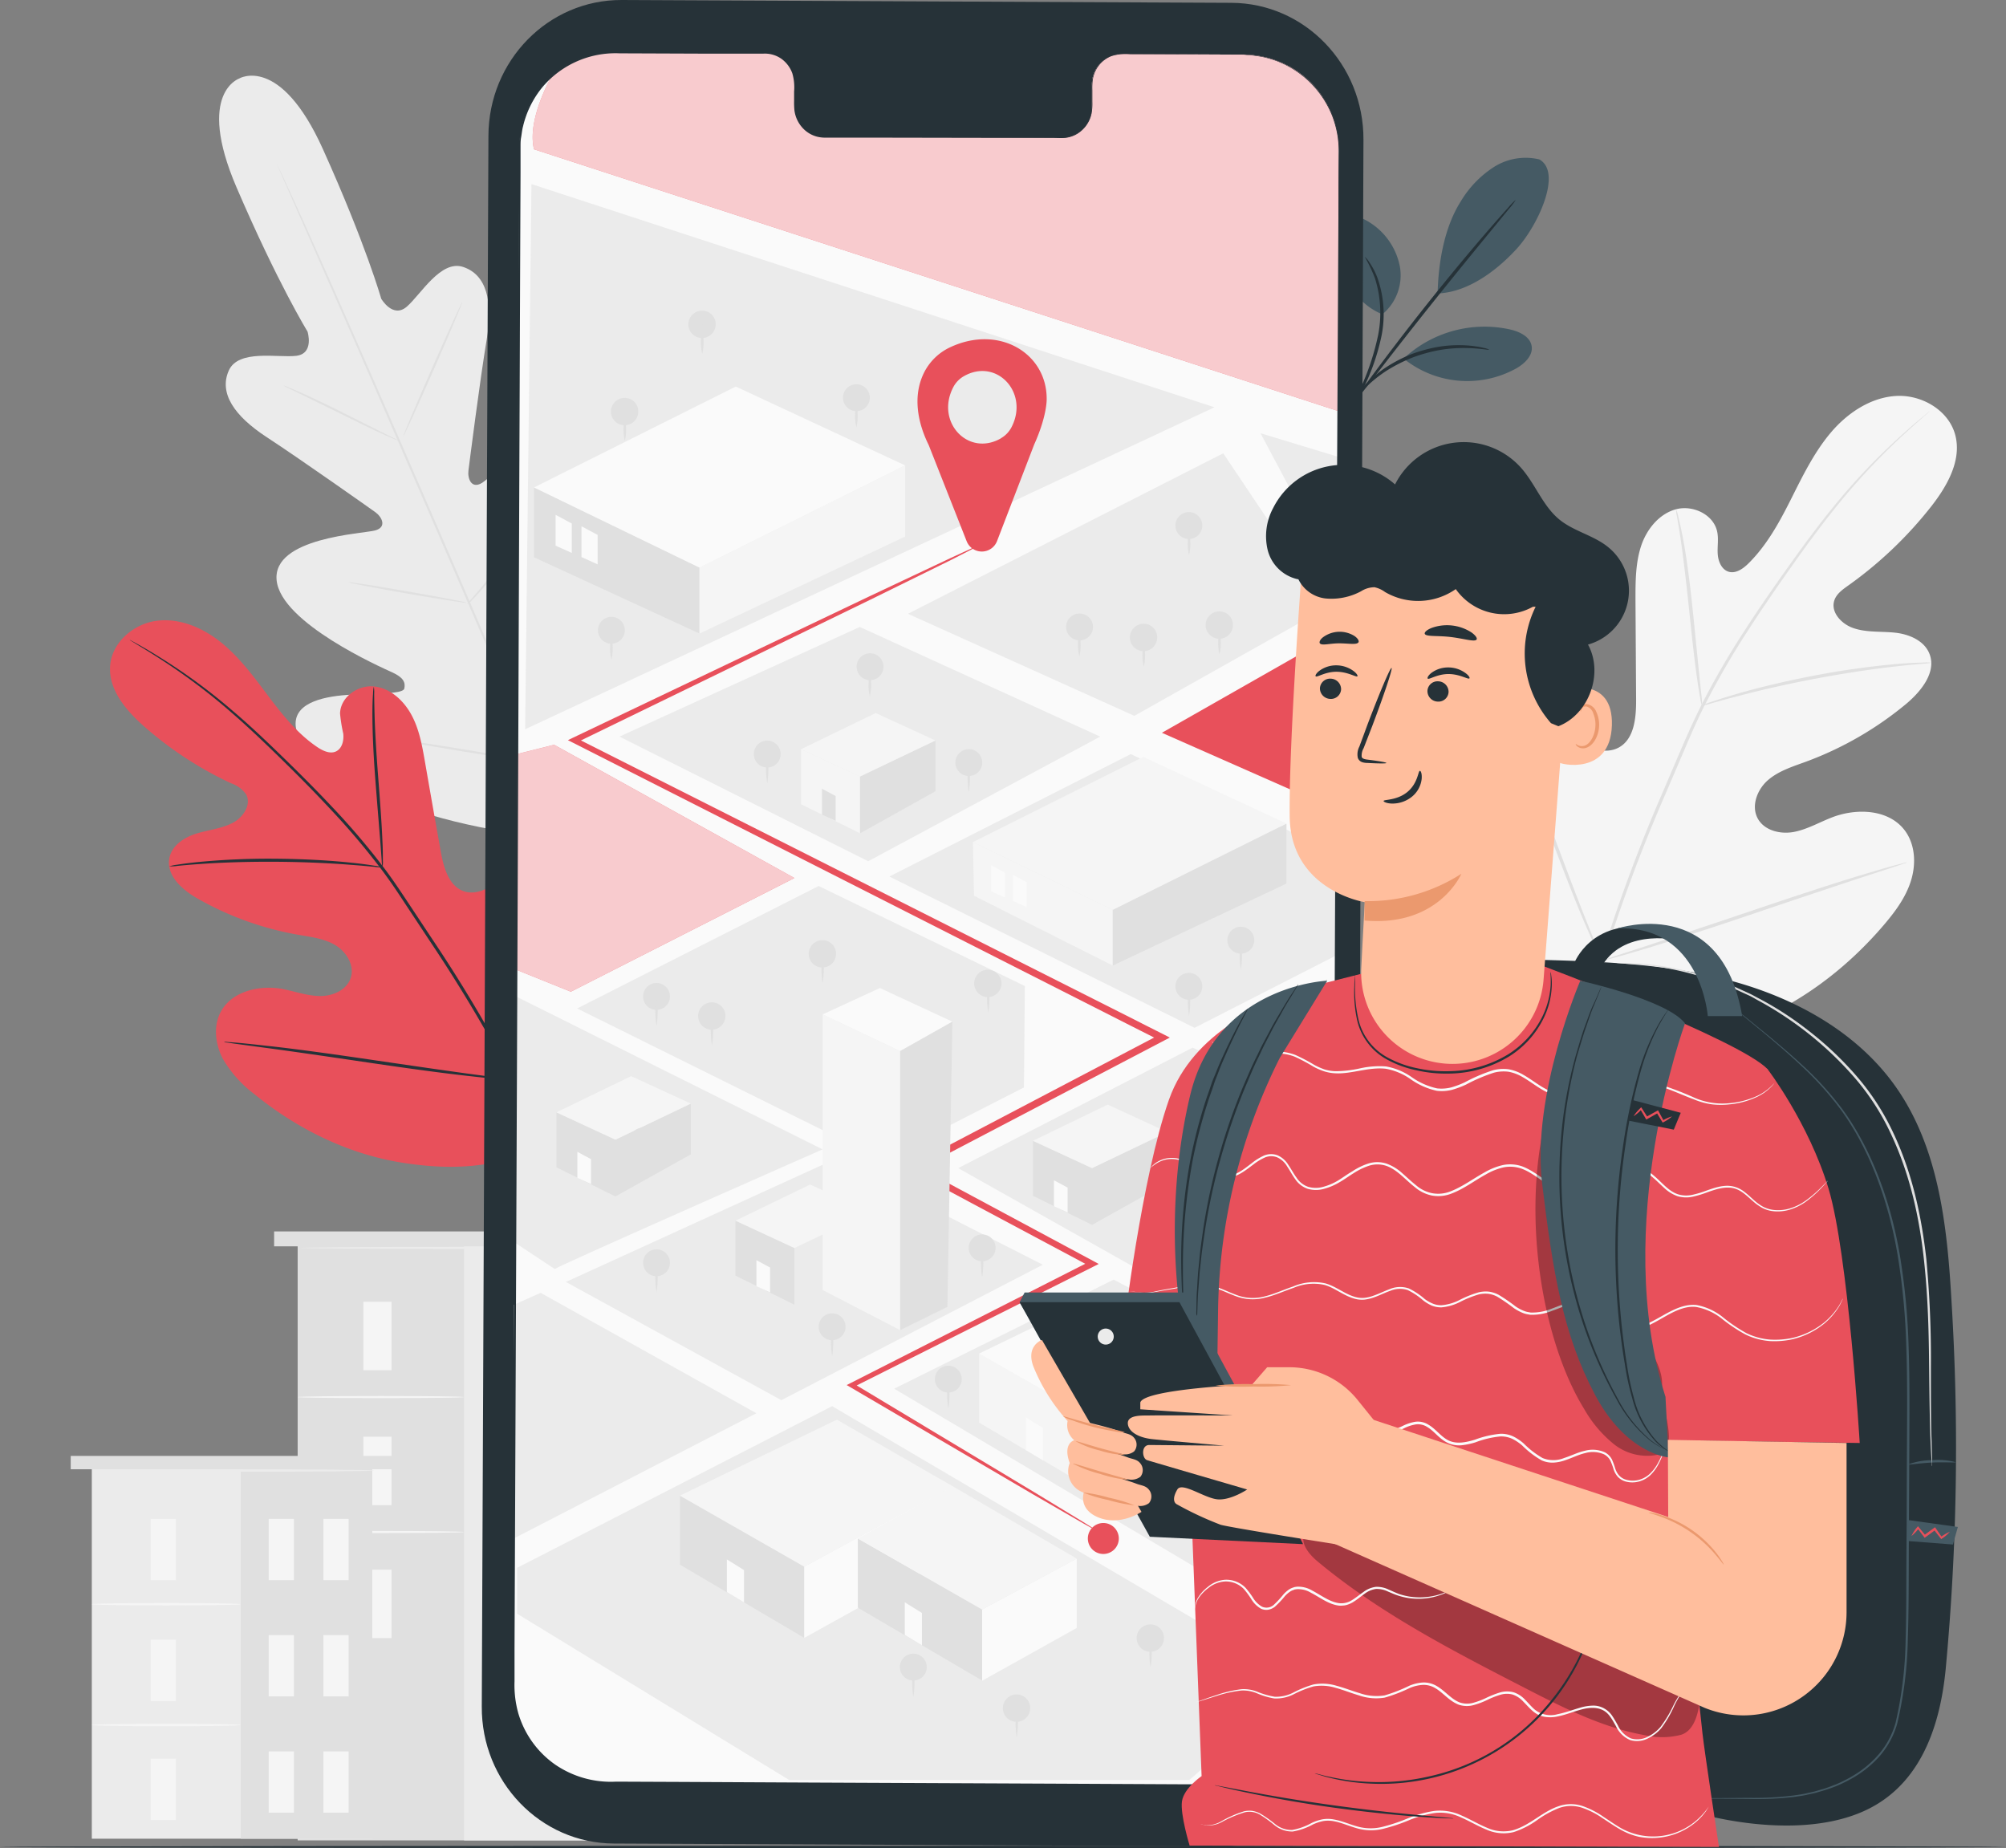 <svg xmlns="http://www.w3.org/2000/svg" viewBox="0 0 440.48 405.8"><rect x="0" y="0" width="440.48" height="405.8" fill="#808080" stroke="none"/><defs><style>.cls-1{fill:#e0e0e0;}.cls-2{fill:#ebebeb;}.cls-3{fill:#f5f5f5;}.cls-4{fill:#263238;}.cls-5{fill:#e8505b;}.cls-6{fill:#455a64;}.cls-7{fill:#fafafa;}.cls-8{fill:#fff;opacity:0.7;}.cls-9{opacity:0.3;}.cls-10{fill:#ffbe9d;}.cls-11{fill:#eb996e;}</style></defs><g id="Capa_2" data-name="Capa 2"><g id="Character"><rect class="cls-1" x="65.36" y="273.55" width="68.79" height="130.55"></rect><rect class="cls-2" x="101.9" y="273.55" width="32.25" height="130.55"></rect><rect class="cls-3" x="79.79" y="285.83" width="6.18" height="15.03"></rect><rect class="cls-3" x="79.79" y="344.65" width="6.18" height="15.03"></rect><path class="cls-3" d="M101.9,306.76c0,.13-8.18.23-18.27.23s-18.27-.1-18.27-.23,8.18-.24,18.27-.24S101.9,306.63,101.9,306.76Z"></path><rect class="cls-3" x="79.79" y="315.46" width="6.18" height="15.03"></rect><path class="cls-3" d="M101.9,336.39c0,.13-8.18.23-18.27.23s-18.27-.1-18.27-.23,8.18-.24,18.27-.24S101.9,336.26,101.9,336.39Z"></path><rect class="cls-1" x="108.75" y="285.83" width="6.18" height="15.03"></rect><rect class="cls-1" x="122.17" y="285.83" width="6.18" height="15.03"></rect><rect class="cls-1" x="108.75" y="314.35" width="6.18" height="15.03"></rect><rect class="cls-1" x="122.17" y="314.35" width="6.18" height="15.03"></rect><rect class="cls-1" x="108.75" y="342.86" width="6.18" height="15.03"></rect><rect class="cls-1" x="122.17" y="342.86" width="6.18" height="15.03"></rect><rect class="cls-1" x="60.19" y="270.39" width="79.13" height="3.27"></rect><path class="cls-2" d="M134.63,274c0,.13-15.37.24-34.33.24S66,274.1,66,274s15.37-.23,34.34-.23S134.63,273.84,134.63,274Z"></path><rect class="cls-2" x="20.16" y="322.51" width="61.58" height="81.22"></rect><rect class="cls-1" x="52.86" y="322.51" width="28.87" height="81.22"></rect><rect class="cls-3" x="33.07" y="333.51" width="5.54" height="13.45"></rect><rect class="cls-3" x="33.07" y="386.16" width="5.54" height="13.45"></rect><path class="cls-3" d="M52.86,352.24c0,.15-7.32.27-16.35.27s-16.35-.12-16.35-.27,7.32-.27,16.35-.27S52.86,352.09,52.86,352.24Z"></path><rect class="cls-3" x="33.07" y="360.03" width="5.54" height="13.45"></rect><path class="cls-3" d="M52.86,378.76c0,.16-7.32.28-16.35.28s-16.35-.12-16.35-.28,7.32-.27,16.35-.27S52.86,378.61,52.86,378.76Z"></path><rect class="cls-3" x="59" y="333.51" width="5.54" height="13.45"></rect><rect class="cls-3" x="71.01" y="333.51" width="5.54" height="13.45"></rect><rect class="cls-3" x="59" y="359.03" width="5.54" height="13.45"></rect><rect class="cls-3" x="71.01" y="359.03" width="5.54" height="13.45"></rect><rect class="cls-3" x="59" y="384.56" width="5.54" height="13.45"></rect><rect class="cls-3" x="71.01" y="384.56" width="5.54" height="13.45"></rect><rect class="cls-1" x="15.53" y="319.68" width="70.84" height="2.93"></rect><path class="cls-2" d="M82.17,322.89c0,.15-13.76.27-30.74.27s-30.74-.12-30.74-.27,13.76-.28,30.74-.28S82.17,322.74,82.17,322.89Z"></path><path class="cls-2" d="M52.7,17.17s-9.8,2.95-.75,24S67.53,72.81,67.53,72.81s1.53,4.85-2.5,5.32-12.71-1.51-14.8,3.25c-2.18,4.93,1.18,9.94,8.34,14.61s22.48,15.49,23.86,16.48,2.63,3.26-.06,4S59.82,118,60.74,127.4s23,19.14,25.42,20.25,2.91,2.19,2.62,3.53-7,1-12.63,1.41S64.06,154.53,65,159.91s13.66,17.39,46,22.74l15.16,1.49,9.11-12.28c17.91-27.48,17.62-44.93,14.32-49.29s-8.78-.61-12.91,3.24-8.38,9.06-9.56,8.37-1.63-1.8-.83-4.32,8.53-25.4,2.22-32.42-20.27,7.11-22.65,8.58-3.21-1-3-2.67,2.58-20.29,4-28.73,0-14.29-5.15-16c-4.92-1.66-9.32,6.07-12.39,8.72s-5.61-1.75-5.61-1.75-3.38-11.95-12.8-32.84S52.51,17.24,52.51,17.24"></path><path class="cls-1" d="M126.77,187.77c-6.86-15.37-18.6-42.9-28.8-66.48S78.53,76.39,71.74,61l-8-18.23c-.94-2.14-1.68-3.81-2.19-5-.23-.56-.42-1-.55-1.3a4.57,4.57,0,0,1-.18-.45l.22.43c.14.31.34.73.6,1.28l2.27,4.92c2,4.28,4.76,10.49,8.19,18.18C78.91,76.22,88.21,97.53,98.4,121.1s21.89,51.13,28.67,66.53"></path><path class="cls-1" d="M62.25,84.63a5.65,5.65,0,0,1,1,.37c.66.26,1.6.67,2.75,1.18,2.32,1,5.48,2.52,8.93,4.24l8.83,4.43,2.68,1.33a5.17,5.17,0,0,1,1,.52,5.06,5.06,0,0,1-1-.36c-.66-.26-1.6-.66-2.75-1.19-2.31-1.05-5.44-2.59-8.9-4.31L65.9,86.48l-2.69-1.31A4.73,4.73,0,0,1,62.25,84.63Z"></path><path class="cls-1" d="M88.55,95.8c-.12,0,2.69-6.7,6.27-14.85s6.58-14.71,6.7-14.66S98.83,73,95.25,81.14,88.67,95.85,88.55,95.8Z"></path><path class="cls-1" d="M102.58,132.71a5.71,5.71,0,0,1,.68-.9l2-2.34c1.66-2,3.93-4.72,6.33-7.84s4.48-6,6-8.12c.71-1,1.3-1.83,1.77-2.5a4.62,4.62,0,0,1,.69-.88,4.92,4.92,0,0,1-.54,1c-.37.62-.93,1.51-1.64,2.59-1.42,2.16-3.46,5.09-5.87,8.21s-4.72,5.85-6.44,7.78c-.87,1-1.58,1.73-2.08,2.24A6.14,6.14,0,0,1,102.58,132.71Z"></path><path class="cls-1" d="M76.56,127.85a4.73,4.73,0,0,1,1,.08l2.8.41c2.35.37,5.61.91,9.19,1.53s6.83,1.21,9.17,1.66l2.77.56a4.4,4.4,0,0,1,1,.27,4.46,4.46,0,0,1-1-.09l-2.79-.41c-2.36-.36-5.61-.9-9.2-1.52s-6.83-1.22-9.17-1.67l-2.77-.55A5.46,5.46,0,0,1,76.56,127.85Z"></path><path class="cls-1" d="M84.81,162a6.19,6.19,0,0,1,1.32.12l3.59.51c3,.45,7.19,1.11,11.8,1.86s8.77,1.47,11.78,2l3.56.66a7.19,7.19,0,0,1,1.29.31,7.18,7.18,0,0,1-1.32-.12l-3.59-.52c-3-.45-7.19-1.1-11.8-1.86s-8.77-1.46-11.78-2l-3.56-.66A6.8,6.8,0,0,1,84.81,162Z"></path><path class="cls-1" d="M117.39,167.11a8.53,8.53,0,0,1,.83-1.15l2.38-3.06c2-2.59,4.77-6.17,7.71-10.21s5.5-7.76,7.34-10.47l2.18-3.21a9.19,9.19,0,0,1,.85-1.15,8.56,8.56,0,0,1-.69,1.25c-.48.79-1.17,1.92-2.06,3.29-1.77,2.76-4.3,6.52-7.24,10.57s-5.75,7.6-7.82,10.13c-1.05,1.27-1.9,2.28-2.5,3A8.1,8.1,0,0,1,117.39,167.11Z"></path><path class="cls-3" d="M345,226.67c-20.26-14.16-24.85-40.43-24.05-64,.13-3.94-.3-8.1,1.57-11.55s6.25-5.83,9.78-4.17c2.93,1.38,4.2,4.79,5.84,7.6a23,23,0,0,0,9.25,8.83c2.51,1.31,5.61,2.1,8.09.74,3.4-1.88,3.8-6.58,3.78-10.5q-.07-11-.14-21.92c0-3.92,0-7.92,1.18-11.64s3.92-7.18,7.64-8.22,8.35,1.1,9.13,4.94c.33,1.6,0,3.25.11,4.88s.87,3.43,2.42,3.88,3.13-.65,4.3-1.8c4.05-4,6.79-9,9.36-14.12S398.36,99.31,402,95s8.75-7.74,14.36-8.06,11.6,3.15,13,8.66-1.8,11.13-5.31,15.61a88,88,0,0,1-18.22,17.36c-1.24.88-2.58,1.83-3.05,3.28-.85,2.61,1.63,5.21,4.21,6.07,2.92,1,6.09.67,9.14,1s6.37,1.71,7.53,4.6c1.61,4-1.75,8.2-5,10.95a75.18,75.18,0,0,1-22.19,12.81c-2.88,1.05-5.92,2-8.24,4s-3.73,5.55-2.33,8.31,5,3.65,8,3.08,5.72-2.2,8.6-3.28c5.39-2,12.34-1.66,15.79,3,2.27,3.06,2.47,7.32,1.32,11s-3.47,6.79-5.94,9.69c-8.63,10.13-19.69,18.29-32.19,22.62s-24.07,5.51-36.49,1"></path><path class="cls-1" d="M344.73,244.17a172.42,172.42,0,0,1,6.4-32.31A352.1,352.1,0,0,1,365.08,174c1.4-3.28,2.79-6.53,4.16-9.72S372,158,373.5,155a174.55,174.55,0,0,1,9.75-16.8c3.36-5.2,6.74-10,9.93-14.47s6.26-8.58,9.21-12.2a139.38,139.38,0,0,1,15.18-16c1.93-1.75,3.48-3.06,4.54-3.93l1.21-1a3.6,3.6,0,0,1,.42-.32,2.33,2.33,0,0,1-.38.37l-1.16,1c-1,.91-2.54,2.25-4.44,4a147.78,147.78,0,0,0-15,16.16c-2.91,3.63-5.95,7.74-9.12,12.22s-6.52,9.29-9.86,14.48a179.46,179.46,0,0,0-9.67,16.76c-1.51,3-2.86,6.13-4.23,9.33s-2.76,6.44-4.16,9.72a360.18,360.18,0,0,0-14,37.72,174.72,174.72,0,0,0-6.53,32.17"></path><path class="cls-1" d="M373.71,154.93a8.14,8.14,0,0,1-.38-1.68c-.21-1.08-.46-2.66-.73-4.61-.56-3.9-1.14-9.32-1.76-15.29S369.57,122,369,118.09c-.3-1.94-.56-3.51-.76-4.59a9.49,9.49,0,0,1-.22-1.7,7.25,7.25,0,0,1,.5,1.64c.28,1.07.61,2.63,1,4.57.74,3.87,1.48,9.28,2.1,15.26s1.13,11.23,1.54,15.31c.2,1.84.37,3.39.5,4.63A7.66,7.66,0,0,1,373.71,154.93Z"></path><path class="cls-1" d="M424.11,145.51a11.33,11.33,0,0,1-2,.24c-1.29.11-3.17.27-5.47.54-4.62.5-11,1.41-17.94,2.72s-13.21,2.79-17.7,4c-2.25.58-4.06,1.1-5.31,1.45a11.92,11.92,0,0,1-2,.49,9.87,9.87,0,0,1,1.88-.76c1.23-.43,3-1,5.26-1.67,4.47-1.33,10.73-2.88,17.71-4.21a180.51,180.51,0,0,1,18-2.52c2.32-.2,4.2-.28,5.51-.3A9.91,9.91,0,0,1,424.11,145.51Z"></path><path class="cls-1" d="M351.75,210.94a2.91,2.91,0,0,1-.34-.62c-.24-.49-.52-1.09-.86-1.82-.75-1.59-1.76-3.91-3-6.8-2.43-5.78-5.54-13.86-8.85-22.82s-6.34-17.07-8.65-22.88l-2.75-6.89-.74-1.87a2.27,2.27,0,0,1-.21-.68,2.6,2.6,0,0,1,.34.62c.24.49.52,1.09.86,1.82.75,1.59,1.76,3.91,3,6.8,2.43,5.77,5.54,13.85,8.85,22.82s6.34,17.07,8.65,22.88l2.75,6.88c.3.75.54,1.37.74,1.88A2.18,2.18,0,0,1,351.75,210.94Z"></path><path class="cls-1" d="M418.73,189.35a2.58,2.58,0,0,1-.67.27l-1.94.66L409,192.6c-6.06,2-14.39,4.77-23.59,7.89s-17.58,5.85-23.67,7.69c-3.05.92-5.53,1.64-7.25,2.1l-2,.52a3.32,3.32,0,0,1-.71.14,2.77,2.77,0,0,1,.67-.28l1.94-.65,7.17-2.32c6.06-2,14.39-4.78,23.6-7.89s17.57-5.86,23.67-7.69c3.05-.92,5.52-1.64,7.24-2.11l2-.52A2.36,2.36,0,0,1,418.73,189.35Z"></path><path class="cls-4" d="M440.48,405.54c0,.14-98.62.26-220.23.26S0,405.68,0,405.54s98.59-.26,220.25-.26S440.48,405.39,440.48,405.54Z"></path><path class="cls-5" d="M121.55,250.26c15.9-16,15.73-40.42,11.14-61.52-.76-3.53-1.05-7.33-3.31-10.14s-6.57-4.21-9.47-2.14c-2.41,1.72-3,5-4,7.79a21.13,21.13,0,0,1-6.87,9.46c-2,1.58-4.7,2.81-7.15,2-3.37-1.13-4.5-5.29-5.12-8.82Q95,177,93.29,167.14c-.62-3.53-1.26-7.13-3-10.28s-4.69-5.81-8.22-6.14-7.32,2.36-7.4,5.94a33.42,33.42,0,0,0,.7,4.41c.17,1.48-.22,3.22-1.53,3.89s-2.93-.08-4.17-.92c-4.29-2.89-7.59-7-10.73-11.17s-6.23-8.4-10.24-11.68-9.13-5.53-14.23-4.89-9.92,4.73-10.29,9.92,3.44,9.71,7.33,13.16A80.06,80.06,0,0,0,50.77,172a6.5,6.5,0,0,1,3.28,2.44c1.19,2.21-.61,4.95-2.79,6.15-2.47,1.35-5.37,1.6-8.06,2.42s-5.45,2.58-6,5.37c-.79,3.87,2.91,7.1,6.33,9a68.5,68.5,0,0,0,22,7.88c2.76.48,5.64.81,8.07,2.25s4.26,4.38,3.45,7.1-3.91,4.1-6.72,4.09-5.51-1-8.27-1.55c-5.18-.94-11.38.53-13.72,5.28-1.54,3.13-1,7,.61,10.09a26.39,26.39,0,0,0,6.93,7.74c9.43,7.69,20.71,13.22,32.65,15.07s22.56,1,33-5.12"></path><path class="cls-4" d="M124.7,266a157.62,157.62,0,0,0-11-28,321.36,321.36,0,0,0-18.74-31.73l-5.34-8.06c-1.75-2.64-3.5-5.27-5.36-7.72a159.18,159.18,0,0,0-11.52-13.51c-3.87-4.12-7.69-7.89-11.3-11.39s-7-6.68-10.28-9.46a126.49,126.49,0,0,0-16.28-11.94c-2-1.26-3.63-2.18-4.72-2.79l-1.25-.68a2.27,2.27,0,0,0-.44-.22,3.22,3.22,0,0,0,.4.27l1.22.75c1.07.65,2.65,1.6,4.66,2.89a134.24,134.24,0,0,1,16.11,12.08c3.22,2.79,6.62,6,10.21,9.5s7.38,7.29,11.23,11.41A162.72,162.72,0,0,1,83.7,190.83c1.85,2.45,3.57,5,5.33,7.7l5.33,8.06a328.25,328.25,0,0,1,18.75,31.64,160.13,160.13,0,0,1,11.14,27.85"></path><path class="cls-4" d="M84,190.45a7.56,7.56,0,0,0,.07-1.57c0-1,0-2.47-.1-4.27-.14-3.6-.51-8.57-.93-14s-.72-10.43-.8-14c-.05-1.79-.07-3.25-.08-4.25a7,7,0,0,0-.08-1.57,8,8,0,0,0-.17,1.56c-.08,1-.13,2.46-.14,4.27,0,3.6.19,8.59.61,14.07s.82,10.28,1.12,14c.13,1.68.23,3.11.31,4.25A7,7,0,0,0,84,190.45Z"></path><path class="cls-4" d="M37.15,190.23a9.85,9.85,0,0,0,1.85-.11c1.18-.11,2.89-.28,5-.41,4.23-.31,10.09-.53,16.57-.49s12.34.34,16.58.68c2.12.15,3.83.32,5,.43a10.58,10.58,0,0,0,1.85.12,9.09,9.09,0,0,0-1.82-.37c-1.18-.19-2.88-.44-5-.65-4.24-.46-10.12-.83-16.62-.88a161.82,161.82,0,0,0-16.61.69c-2.12.2-3.83.43-5,.62A9.81,9.81,0,0,0,37.15,190.23Z"></path><path class="cls-4" d="M112.94,237.22a3,3,0,0,0,.21-.61c.13-.48.28-1.07.47-1.78.41-1.55.94-3.81,1.56-6.6,1.24-5.59,2.71-13.37,4.22-22s2.91-16.39,4-22c.55-2.73,1-5,1.35-6.64.14-.72.26-1.32.35-1.81a1.82,1.82,0,0,0,.08-.64,2.73,2.73,0,0,0-.21.61c-.12.48-.28,1.07-.47,1.78-.41,1.55-.94,3.8-1.56,6.6-1.24,5.59-2.71,13.37-4.22,22s-2.9,16.39-4,22c-.55,2.72-1,5-1.34,6.64-.15.72-.26,1.32-.36,1.81A2.18,2.18,0,0,0,112.94,237.22Z"></path><path class="cls-4" d="M49.17,228.78a2.47,2.47,0,0,0,.64.13l1.86.27,6.83.92c5.77.77,13.72,1.93,22.51,3.23s16.76,2.38,22.54,3c2.9.33,5.24.58,6.86.71l1.87.14a2.55,2.55,0,0,0,.66,0,2.19,2.19,0,0,0-.64-.14l-1.86-.27-6.83-.91c-5.77-.78-13.72-1.94-22.51-3.23s-16.76-2.39-22.55-3c-2.89-.33-5.23-.57-6.85-.71l-1.87-.14A2.23,2.23,0,0,0,49.17,228.78Z"></path><path class="cls-6" d="M303.56,69a11.14,11.14,0,0,0,3.82-10.51A14.75,14.75,0,0,0,301,49c-1.49-1-3.34-1.83-5.07-1.32a4.71,4.71,0,0,0-3.08,3.71,9.67,9.67,0,0,0,.57,5c1.9,5.48,4.74,10.43,10.12,12.62"></path><path class="cls-6" d="M308.63,78.35a26,26,0,0,1,23-6c2.05.48,4.35,1.56,4.69,3.63s-1.52,3.84-3.34,4.89a22.23,22.23,0,0,1-24.6-2"></path><path class="cls-6" d="M338,35a13,13,0,0,0-10.06,1.73,23,23,0,0,0-7.2,7.52c-3.63,5.73-4.9,13.42-5.07,20.19,7.52-.3,14-6.21,17-9.41C337.52,50,343.22,37.88,338,35"></path><path class="cls-4" d="M297.26,88.57a26,26,0,0,0,1.87-2.83,47.77,47.77,0,0,0,4.24-12.07,24,24,0,0,0-.94-12.74,15.82,15.82,0,0,0-1.82-3.45,4.52,4.52,0,0,0-.93-1.08,32.63,32.63,0,0,1,2.24,4.72,25.14,25.14,0,0,1,.7,12.41,54.82,54.82,0,0,1-4,12"></path><path class="cls-4" d="M297.19,88.66l3.91-5c3.3-4.28,7.86-10.16,13-16.6s9.85-12.2,13.28-16.37l4.05-4.94a14.65,14.65,0,0,0,1.41-1.87,12.94,12.94,0,0,0-1.64,1.68c-1,1.11-2.47,2.75-4.23,4.79-3.54,4.08-8.33,9.79-13.46,16.23s-9.64,12.4-12.83,16.75c-1.59,2.18-2.86,4-3.72,5.2"></path><path class="cls-4" d="M327,76.77a4.79,4.79,0,0,0-1.31-.4,11,11,0,0,0-1.57-.3,19.19,19.19,0,0,0-2.11-.23,28.13,28.13,0,0,0-5.52.21,32.5,32.5,0,0,0-6.56,1.71,32.13,32.13,0,0,0-6,3.17,28.53,28.53,0,0,0-4.21,3.58,20,20,0,0,0-1.4,1.59,12.11,12.11,0,0,0-1,1.29c-.48.73-.42,1.07-.37,1.1a43.65,43.65,0,0,1,3.11-3.6,31.07,31.07,0,0,1,4.23-3.38,34.31,34.31,0,0,1,5.87-3,33.63,33.63,0,0,1,6.38-1.72,30.78,30.78,0,0,1,5.4-.37C325,76.46,326.92,76.92,327,76.77Z"></path><path class="cls-4" d="M268.65,405.41l-133.86-.62c-16.1-.07-29.1-13.54-29-30.08l1.46-344.87C107.29,13.29,120.41-.07,136.52,0L270.39.62c16.1.07,29.09,13.54,29,30.09L298,375.57C297.88,392.13,284.76,405.49,268.65,405.41Z"></path><path class="cls-1" d="M288.79,315a2.95,2.95,0,1,1-3-2.95A2.95,2.95,0,0,1,288.79,315Z"></path><path class="cls-1" d="M285.84,321.5a20.26,20.26,0,0,1,0-6.47,20.26,20.26,0,0,1,0,6.47Z"></path><path class="cls-7" d="M273.07,12l-26.78-.13a6.65,6.65,0,0,0-6.52,6.77l0,4.85a6.64,6.64,0,0,1-6.52,6.77L181,30a6.65,6.65,0,0,1-6.47-6.83l0-4.85a6.65,6.65,0,0,0-6.47-6.83l-9.42,0-23.43-.11a21.07,21.07,0,0,0-21.16,21l-1.43,337.89a21.06,21.06,0,0,0,21,21.15l137.8.64a21.07,21.07,0,0,0,21.17-21L294,33.16A21.05,21.05,0,0,0,273.07,12Z"></path><path class="cls-2" d="M121.82,278.64c1.18-.88,58.81-26.27,58.81-26.27l-67.32-33.58-.23,54.08Z"></path><polygon class="cls-5" points="125.34 217.75 174.44 192.79 121.67 163.53 113.53 165.57 113.33 212.91 125.34 217.75"></polygon><polygon class="cls-8" points="125.34 217.75 174.44 192.79 121.67 163.53 113.53 165.57 113.33 212.91 125.34 217.75"></polygon><polygon class="cls-2" points="115.31 160.13 266.68 89.43 116.7 40.42 115.31 160.13"></polygon><polygon class="cls-2" points="113.55 344.25 182.72 308.75 285.69 369.33 261.16 390.84 173.29 390.84 113.55 354.33 113.55 344.25"></polygon><polygon class="cls-2" points="196.34 304.92 281.88 355.63 291.42 354.55 291.42 305.78 244.54 280.97 196.34 304.92"></polygon><polygon class="cls-2" points="210.4 256.49 291.05 301.86 291.05 242.54 261.87 230.04 210.4 256.49"></polygon><polygon class="cls-2" points="124.26 281.48 171.57 307.44 228.98 277.7 183.37 254.5 124.26 281.48"></polygon><polygon class="cls-2" points="195.28 192.46 262.3 225.68 293.38 209.8 293.58 187.54 248.31 165.57 195.28 192.46"></polygon><polygon class="cls-2" points="126.73 221.43 193.76 254.65 224.84 238.77 225.04 216.51 179.76 194.54 126.73 221.43"></polygon><polygon class="cls-2" points="136.02 161.74 190.64 189.1 241.58 161.74 188.8 137.66 136.02 161.74"></polygon><path class="cls-5" d="M241.58,336.52a6.72,6.72,0,0,1-1-.5l-2.82-1.59-10.85-6.27-40.16-23.55-.84-.49.87-.44,52.68-26.78v1.21l-39.34-21-1.25-.66,1.25-.66,54.65-28.68v1.39l-6.52-3.3-122.4-62.1-1.15-.58,1.16-.56,65-31,18-8.49,4.74-2.18,1.23-.54a2.26,2.26,0,0,1,.42-.15s-.12.1-.38.24l-1.18.62L209,122.87l-17.88,8.8-64.71,31.47V162L249,223.83c2.23,1.14,4.45,2.26,6.52,3.3l1.35.69-1.34.7-54.68,28.63v-1.32L240.1,276.9l1.16.63-1.17.59-52.82,26.51,0-.93,39.92,24,10.7,6.51,2.75,1.72A6.4,6.4,0,0,1,241.58,336.52Z"></path><path class="cls-5" d="M229.83,87.54c0-10-10.48-16.3-21.17-11.3A12.18,12.18,0,0,0,203,81.63c-2.69,5.21-1.51,11.16.93,16.1l8.32,21.08a3.58,3.58,0,0,0,6.68,0l8.15-21.19C230,91.14,229.83,87.54,229.83,87.54Zm-10,8.68c-7.19,4.18-14.47-3.54-10.53-11.16a5.92,5.92,0,0,1,2.28-2.42c7.19-4.18,14.47,3.54,10.53,11.16A5.92,5.92,0,0,1,219.79,96.22Z"></path><polygon class="cls-3" points="213.87 196.68 213.63 184.9 244.34 199.77 244.34 212.01 213.87 196.68"></polygon><polygon class="cls-1" points="244.34 199.77 282.48 180.82 282.48 194.01 244.34 212.01 244.34 199.77"></polygon><polygon class="cls-3" points="213.63 184.9 251.06 166.19 282.48 180.82 244.34 199.77 213.63 184.9"></polygon><polygon class="cls-7" points="217.64 189.99 217.64 195.7 220.64 197.06 220.64 191.59 217.64 189.99"></polygon><polygon class="cls-7" points="222.44 192.1 222.44 197.82 225.44 199.18 225.44 193.71 222.44 192.1"></polygon><polygon class="cls-1" points="117.25 122.36 117.25 107.02 153.6 124.63 153.6 139.11 117.25 122.36"></polygon><polygon class="cls-3" points="153.6 124.63 198.76 102.19 198.76 117.81 153.6 139.11 153.6 124.63"></polygon><polygon class="cls-7" points="117.25 107.02 161.55 84.87 198.76 102.19 153.6 124.63 117.25 107.02"></polygon><polygon class="cls-7" points="122 113.04 122 119.81 125.55 121.41 125.55 114.95 122 113.04"></polygon><polygon class="cls-7" points="127.68 115.55 127.68 122.31 131.23 123.92 131.23 117.45 127.68 115.55"></polygon><path class="cls-1" d="M226.82,250.49v12.08l13,6.39V256.48Z"></path><polygon class="cls-1" points="256.33 248.57 239.78 256.49 239.78 268.96 256.33 259.72 256.33 248.57"></polygon><polygon class="cls-3" points="226.82 250.49 243.23 242.54 256.33 248.57 239.78 256.49 226.82 250.49"></polygon><polygon class="cls-7" points="231.43 259.16 231.43 264.87 234.43 266.23 234.43 260.77 231.43 259.16"></polygon><path class="cls-1" d="M122.18,244.24v12.08l12.95,6.39V250.24Z"></path><polygon class="cls-1" points="151.69 242.32 135.13 250.24 135.13 262.71 151.69 253.47 151.69 242.32"></polygon><polygon class="cls-3" points="122.18 244.24 138.59 236.29 151.69 242.32 135.13 250.24 122.18 244.24"></polygon><polygon class="cls-7" points="126.78 252.91 126.78 258.62 129.78 259.98 129.78 254.52 126.78 252.91"></polygon><path class="cls-3" d="M175.89,164.51v12.08l13,6.39V170.5Z"></path><polygon class="cls-1" points="205.4 162.59 188.84 170.5 188.84 182.98 205.4 173.74 205.4 162.59"></polygon><polygon class="cls-3" points="175.89 164.51 192.29 156.56 205.4 162.59 188.84 170.5 175.89 164.51"></polygon><polygon class="cls-1" points="180.49 173.18 180.49 178.89 183.49 180.25 183.49 174.78 180.49 173.18"></polygon><path class="cls-1" d="M161.49,268v12.09l12.95,6.39V274Z"></path><polygon class="cls-2" points="191 266.11 174.44 274.03 174.44 286.51 191 277.27 191 266.11"></polygon><polygon class="cls-3" points="161.49 268.03 177.9 260.09 191 266.11 174.44 274.03 161.49 268.03"></polygon><polygon class="cls-7" points="166.09 276.7 166.09 282.42 169.09 283.77 169.09 278.31 166.09 276.7"></polygon><path class="cls-3" d="M215,297.22v15.15l27.3,16.08V312.8Z"></path><polygon class="cls-1" points="263.03 301.62 242.27 312.8 242.27 328.44 263.03 316.86 263.03 301.62"></polygon><polygon class="cls-7" points="214.97 297.22 235.54 287.25 263.03 301.62 242.27 312.8 214.97 297.22"></polygon><polygon class="cls-7" points="225.28 311.23 225.28 318.39 229.04 320.66 229.04 313.57 225.28 311.23"></polygon><path class="cls-1" d="M149.3,328.4v15.15l27.3,16.08V344Z"></path><polygon class="cls-7" points="209.18 326.33 176.6 343.99 176.6 359.63 209.27 341.52 209.18 326.33"></polygon><polygon class="cls-3" points="149.3 328.4 183.76 311.72 209.27 326.39 176.6 343.99 149.3 328.4"></polygon><polygon class="cls-7" points="159.61 342.41 159.61 349.58 163.37 351.84 163.37 344.75 159.61 342.41"></polygon><polygon class="cls-3" points="252.64 271.75 252.64 332.26 269.68 341.07 269.68 279.8 252.64 271.75"></polygon><polygon class="cls-7" points="265.23 265.95 252.64 271.75 269.68 279.8 281.14 273.34 265.23 265.95"></polygon><polygon class="cls-1" points="269.68 279.8 269.68 341.07 280.05 335.49 281.14 273.34 269.68 279.8"></polygon><polygon class="cls-3" points="180.63 222.74 180.63 283.25 197.66 292.06 197.66 230.79 180.63 222.74"></polygon><polygon class="cls-7" points="193.21 216.94 180.63 222.74 197.66 230.79 209.13 224.33 193.21 216.94"></polygon><polygon class="cls-1" points="197.66 230.79 197.66 292.06 208.03 286.95 209.13 224.33 197.66 230.79"></polygon><path class="cls-1" d="M188.36,337.81V353L215.66,369V353.4Z"></path><polygon class="cls-7" points="236.42 342.22 215.66 353.4 215.66 369.04 236.42 357.46 236.42 342.22"></polygon><polygon class="cls-3" points="188.36 337.81 209.18 326.33 236.42 342.22 215.66 353.4 188.36 337.81"></polygon><polygon class="cls-7" points="198.67 351.82 198.67 358.99 202.44 361.25 202.44 354.16 198.67 351.82"></polygon><polygon class="cls-2" points="249.08 157.18 199.36 134.77 268.6 99.53 291.32 133.41 249.08 157.18"></polygon><polygon class="cls-5" points="293.33 177.76 293.68 138.96 255.13 160.9 293.33 177.76"></polygon><path class="cls-1" d="M264,216.62a2.95,2.95,0,1,1-3-3A2.95,2.95,0,0,1,264,216.62Z"></path><path class="cls-1" d="M261.09,223.09a20.26,20.26,0,0,1,0-6.47,20.26,20.26,0,0,1,0,6.47Z"></path><path class="cls-1" d="M183.58,209.39a3,3,0,1,1-3-2.95A2.95,2.95,0,0,1,183.58,209.39Z"></path><path class="cls-1" d="M180.63,215.86a20.26,20.26,0,0,1,0-6.47,20.26,20.26,0,0,1,0,6.47Z"></path><path class="cls-1" d="M144.16,250.57a3,3,0,1,1-2.95-2.95A2.95,2.95,0,0,1,144.16,250.57Z"></path><path class="cls-1" d="M141.21,257a20.26,20.26,0,0,1,0-6.47,20.26,20.26,0,0,1,0,6.47Z"></path><path class="cls-1" d="M147.11,218.79a2.95,2.95,0,1,1-3-2.95A2.95,2.95,0,0,1,147.11,218.79Z"></path><path class="cls-1" d="M144.16,225.26a20.26,20.26,0,0,1,0-6.47,20.26,20.26,0,0,1,0,6.47Z"></path><path class="cls-1" d="M219.91,215.88a3,3,0,1,1-2.95-2.95A3,3,0,0,1,219.91,215.88Z"></path><path class="cls-1" d="M217,222.35a20.26,20.26,0,0,1,0-6.47,20.26,20.26,0,0,1,0,6.47Z"></path><path class="cls-1" d="M266.49,238a2.95,2.95,0,1,1-2.94-2.95A2.95,2.95,0,0,1,266.49,238Z"></path><path class="cls-1" d="M263.55,244.44a19.52,19.52,0,0,1,0-6.47,20.26,20.26,0,0,1,0,6.47Z"></path><path class="cls-1" d="M268.38,255.32a2.95,2.95,0,1,1-2.95-2.95A2.95,2.95,0,0,1,268.38,255.32Z"></path><path class="cls-1" d="M265.43,261.79a20.26,20.26,0,0,1,0-6.47,20.26,20.26,0,0,1,0,6.47Z"></path><path class="cls-1" d="M185.67,291.32a2.95,2.95,0,1,1-2.95-2.95A2.95,2.95,0,0,1,185.67,291.32Z"></path><path class="cls-1" d="M182.72,297.79a20.26,20.26,0,0,1,0-6.47,20.26,20.26,0,0,1,0,6.47Z"></path><circle class="cls-1" cx="279.62" cy="342.75" r="2.95"></circle><path class="cls-1" d="M279.62,349.22a20.26,20.26,0,0,1,0-6.47,19.52,19.52,0,0,1,0,6.47Z"></path><path class="cls-1" d="M226.21,375a3,3,0,1,1-3-2.94A2.95,2.95,0,0,1,226.21,375Z"></path><path class="cls-1" d="M223.26,381.48a20.26,20.26,0,0,1,0-6.47,20.26,20.26,0,0,1,0,6.47Z"></path><path class="cls-1" d="M203.5,366.1a2.95,2.95,0,1,1-2.95-3A2.95,2.95,0,0,1,203.5,366.1Z"></path><path class="cls-1" d="M200.55,372.57a20.26,20.26,0,0,1,0-6.47,20.26,20.26,0,0,1,0,6.47Z"></path><path class="cls-1" d="M255.59,359.63a3,3,0,1,1-3-2.95A2.95,2.95,0,0,1,255.59,359.63Z"></path><path class="cls-1" d="M252.64,366.1a20.26,20.26,0,0,1,0-6.47,20.26,20.26,0,0,1,0,6.47Z"></path><circle class="cls-1" cx="208.23" cy="302.82" r="2.95"></circle><path class="cls-1" d="M208.23,309.29a20.26,20.26,0,0,1,0-6.47,20.26,20.26,0,0,1,0,6.47Z"></path><path class="cls-1" d="M218.61,274a2.95,2.95,0,1,1-3-2.95A2.95,2.95,0,0,1,218.61,274Z"></path><path class="cls-1" d="M215.66,280.5a20.26,20.26,0,0,1,0-6.47,20.26,20.26,0,0,1,0,6.47Z"></path><path class="cls-1" d="M147.11,277.27a2.95,2.95,0,1,1-3-2.95A2.95,2.95,0,0,1,147.11,277.27Z"></path><path class="cls-1" d="M144.16,283.74a20.26,20.26,0,0,1,0-6.47,20.26,20.26,0,0,1,0,6.47Z"></path><path class="cls-1" d="M283.33,250.57a2.95,2.95,0,1,1-2.95-2.95A2.95,2.95,0,0,1,283.33,250.57Z"></path><path class="cls-1" d="M280.38,257a20.26,20.26,0,0,1,0-6.47,20.26,20.26,0,0,1,0,6.47Z"></path><path class="cls-1" d="M275.41,206.44a2.95,2.95,0,1,1-3-2.95A2.95,2.95,0,0,1,275.41,206.44Z"></path><path class="cls-1" d="M272.46,212.91a20.26,20.26,0,0,1,0-6.47,20.26,20.26,0,0,1,0,6.47Z"></path><circle class="cls-1" cx="212.73" cy="167.44" r="2.95"></circle><path class="cls-1" d="M212.73,173.91a20.26,20.26,0,0,1,0-6.47,20.26,20.26,0,0,1,0,6.47Z"></path><path class="cls-1" d="M159.29,223.09a3,3,0,1,1-2.95-3A2.95,2.95,0,0,1,159.29,223.09Z"></path><path class="cls-1" d="M156.34,229.56a20.26,20.26,0,0,1,0-6.47,20.26,20.26,0,0,1,0,6.47Z"></path><path class="cls-1" d="M194,146.39a2.95,2.95,0,1,1-2.95-2.95A2.95,2.95,0,0,1,194,146.39Z"></path><path class="cls-1" d="M191,152.86a10.1,10.1,0,0,1-.26-3.24,10.06,10.06,0,0,1,.26-3.23,10.41,10.41,0,0,1,.26,3.23A10.45,10.45,0,0,1,191,152.86Z"></path><path class="cls-1" d="M254.1,139.92a3,3,0,1,1-2.95-2.95A2.95,2.95,0,0,1,254.1,139.92Z"></path><path class="cls-1" d="M251.15,146.39a10.45,10.45,0,0,1-.26-3.24,10.41,10.41,0,0,1,.26-3.23,10.06,10.06,0,0,1,.26,3.23A10.1,10.1,0,0,1,251.15,146.39Z"></path><path class="cls-1" d="M270.73,137.2a3,3,0,1,1-3-2.95A2.95,2.95,0,0,1,270.73,137.2Z"></path><path class="cls-1" d="M267.78,143.67a10.1,10.1,0,0,1-.26-3.24,10.06,10.06,0,0,1,.26-3.23,10.41,10.41,0,0,1,.26,3.23A10.45,10.45,0,0,1,267.78,143.67Z"></path><path class="cls-1" d="M264,115.44a2.95,2.95,0,1,1-3-3A2.95,2.95,0,0,1,264,115.44Z"></path><path class="cls-1" d="M261.09,121.91a10.45,10.45,0,0,1-.26-3.24,10.41,10.41,0,0,1,.26-3.23,10.06,10.06,0,0,1,.26,3.23A10.1,10.1,0,0,1,261.09,121.91Z"></path><path class="cls-1" d="M171.42,165.57a2.95,2.95,0,1,1-2.95-2.95A2.95,2.95,0,0,1,171.42,165.57Z"></path><path class="cls-1" d="M168.47,172a20.26,20.26,0,0,1,0-6.47,20.26,20.26,0,0,1,0,6.47Z"></path><path class="cls-1" d="M240,137.66a2.95,2.95,0,1,1-2.95-2.95A2.95,2.95,0,0,1,240,137.66Z"></path><path class="cls-1" d="M237,144.13a10.41,10.41,0,0,1-.26-3.23,10.45,10.45,0,0,1,.26-3.24,10.45,10.45,0,0,1,.26,3.24A10.41,10.41,0,0,1,237,144.13Z"></path><path class="cls-1" d="M157.15,71.22a3,3,0,1,1-3-3A2.95,2.95,0,0,1,157.15,71.22Z"></path><path class="cls-1" d="M154.2,77.69a10.45,10.45,0,0,1-.26-3.24,10.35,10.35,0,0,1,.26-3.23,10.35,10.35,0,0,1,.26,3.23A10.45,10.45,0,0,1,154.2,77.69Z"></path><path class="cls-1" d="M191,87.37a2.95,2.95,0,1,1-2.95-3A2.95,2.95,0,0,1,191,87.37Z"></path><path class="cls-1" d="M188.05,93.84a10,10,0,0,1-.26-3.23,10.1,10.1,0,0,1,.26-3.24,10.45,10.45,0,0,1,.26,3.24A10.35,10.35,0,0,1,188.05,93.84Z"></path><path class="cls-1" d="M137.2,138.39a2.95,2.95,0,1,1-2.95-2.95A2.95,2.95,0,0,1,137.2,138.39Z"></path><path class="cls-1" d="M134.25,144.86a10.1,10.1,0,0,1-.26-3.24,10.06,10.06,0,0,1,.26-3.23,10.41,10.41,0,0,1,.26,3.23A10.45,10.45,0,0,1,134.25,144.86Z"></path><path class="cls-1" d="M140.15,90.32a3,3,0,1,1-3-2.95A2.95,2.95,0,0,1,140.15,90.32Z"></path><path class="cls-1" d="M137.2,96.79a10.06,10.06,0,0,1-.26-3.23,10.1,10.1,0,0,1,.26-3.24,10.45,10.45,0,0,1,.26,3.24A10.41,10.41,0,0,1,137.2,96.79Z"></path><polygon class="cls-2" points="267.1 227.87 291.42 214.98 291.32 238.23 267.1 227.87"></polygon><polygon class="cls-2" points="166.09 310.31 112.81 337.81 112.81 286.51 118.71 283.87 166.09 310.31"></polygon><path class="cls-5" d="M245.67,337.81a3.4,3.4,0,1,1-3.4-3.4A3.4,3.4,0,0,1,245.67,337.81Z"></path><polygon class="cls-2" points="276.78 95.12 293.75 100.28 293.75 127.02 276.78 95.12"></polygon><path class="cls-5" d="M293.92,59.41l-.1-29.19A21.05,21.05,0,0,0,273.07,12l-26.78-.13a6.65,6.65,0,0,0-6.52,6.77l0,4.85a6.64,6.64,0,0,1-6.52,6.77L181,30a6.65,6.65,0,0,1-6.47-6.83l0-4.85a6.65,6.65,0,0,0-6.47-6.83l-9.42,0-23.43-.11A20.91,20.91,0,0,0,121,16.89c-2.35,4.52-4.92,11-3.74,15.89L293.79,90.24Z"></path><path class="cls-8" d="M293.92,59.41l-.1-29.19A21.05,21.05,0,0,0,273.07,12l-26.78-.13a6.65,6.65,0,0,0-6.52,6.77l0,4.85a6.64,6.64,0,0,1-6.52,6.77L181,30a6.65,6.65,0,0,1-6.47-6.83l0-4.85a6.65,6.65,0,0,0-6.47-6.83l-9.42,0-23.43-.11A20.91,20.91,0,0,0,121,16.89c-2.35,4.52-4.92,11-3.74,15.89L293.79,90.24Z"></path><path class="cls-4" d="M273.07,12l.72,0a16.34,16.34,0,0,1,2.13.18A20,20,0,0,1,283.81,15a20.21,20.21,0,0,1,4.79,3.92,21,21,0,0,1,4,6.3,21.86,21.86,0,0,1,1.54,8.55c0,3.11,0,6.43,0,9.93-.1,28.07-.24,68.68-.42,118.86s-.43,109.93-.69,176.28q0,12.44-.1,25.18l0,6.39a22.14,22.14,0,0,1-.83,6.41,21,21,0,0,1-2.71,5.92,22.48,22.48,0,0,1-4.4,4.84,21.27,21.27,0,0,1-12.16,4.67c-1.12.07-2.21.06-3.31,0l-3.3,0-6.63,0-26.83-.12-55.06-.25-28.16-.13-14.22-.06a22.31,22.31,0,0,1-13.69-3.84,21.52,21.52,0,0,1-8.29-11.55,23.2,23.2,0,0,1-.85-7.12l0-7.1q.06-14.18.12-28.17.12-28,.24-55.07c.16-36.11.31-70.94.46-104.12s.29-64.7.42-94.21q.1-22.12.19-42.69c0-1.71,0-3.42,0-5.11,0-.85.08-1.71.13-2.55s.22-1.69.44-2.51a21.52,21.52,0,0,1,4.46-8.9,21.32,21.32,0,0,1,17.18-7.53l18.37.09,8.83.05,4.33,0a6.78,6.78,0,0,1,4.13,1.17,7,7,0,0,1,2.55,3.38,11.16,11.16,0,0,1,.41,4.16c0,.69,0,1.37,0,2.05a16.68,16.68,0,0,0,.06,2,6.64,6.64,0,0,0,1.57,3.55,6.2,6.2,0,0,0,3.22,2,7.1,7.1,0,0,0,1.9.2h1.94l7.61,0,27.77.15,12.25.07c1,0,2,.05,2.87,0a6.17,6.17,0,0,0,2.59-.9,6.72,6.72,0,0,0,3-4.24,12.16,12.16,0,0,0,.17-2.56c0-.85,0-1.69,0-2.52a15.36,15.36,0,0,1,.12-2.45,7.2,7.2,0,0,1,.81-2.25,6.66,6.66,0,0,1,3.36-3,10.83,10.83,0,0,1,4.19-.43l13.66.09,8.4.07c1.9,0,2.87,0,2.87,0H261.8l-13.66,0a10.34,10.34,0,0,0-4.12.43,6.44,6.44,0,0,0-3.28,2.89,6.8,6.8,0,0,0-.77,2.19,13.79,13.79,0,0,0-.11,2.42c0,.83,0,1.67,0,2.52a12.07,12.07,0,0,1-.18,2.6,6.9,6.9,0,0,1-3.06,4.39,6.49,6.49,0,0,1-2.68.93c-1,.08-1.91,0-2.89,0l-12.25,0L191,30.22l-7.6,0h-1.94a7.45,7.45,0,0,1-2-.2,6.51,6.51,0,0,1-3.38-2.11,7,7,0,0,1-1.64-3.71,17.63,17.63,0,0,1-.07-2.05c0-.68,0-1.37,0-2.05a11,11,0,0,0-.39-4,6.76,6.76,0,0,0-2.44-3.22,6.34,6.34,0,0,0-3.94-1.1l-4.33,0-8.83,0-18.37-.07A21,21,0,0,0,119.22,19a21.22,21.22,0,0,0-4.37,8.74c-.22.8-.28,1.64-.43,2.46s-.11,1.66-.12,2.51c0,1.69,0,3.4,0,5.11q-.09,20.53-.17,42.69c-.12,29.51-.24,61-.37,94.22s-.28,68-.43,104.11q-.11,27.07-.23,55.07-.06,14-.12,28.17c0,2.37,0,4.73,0,7.11a23,23,0,0,0,.83,7,21,21,0,0,0,8.09,11.26,21.65,21.65,0,0,0,13.39,3.75l14.22.06,28.16.14,55.06.25,26.83.13,6.63,0,3.3,0c1.1,0,2.2,0,3.28,0a20.84,20.84,0,0,0,11.88-4.55,22.44,22.44,0,0,0,4.3-4.73,20.74,20.74,0,0,0,2.65-5.78,21.84,21.84,0,0,0,.81-6.28l0-6.39q.06-12.74.11-25.18c.3-66.35.58-126.1.8-176.28s.45-90.79.59-118.86q0-5.27.05-9.93a21.73,21.73,0,0,0-1.5-8.49A21.24,21.24,0,0,0,288.5,19a20.47,20.47,0,0,0-4.74-3.91,20.08,20.08,0,0,0-7.85-2.8,17.07,17.07,0,0,0-2.12-.2Z"></path><path class="cls-4" d="M335.6,210.69c14.81.37,29.78.77,44.11,4.56s28.15,11.36,36.64,23.5c9.36,13.36,11.22,30.44,12.15,46.73a521.2,521.2,0,0,1-1.27,81.07c-1.34,13.65-6.18,26.32-18.87,31.51-15.27,6.25-35.77,0-35.77,0"></path><path class="cls-6" d="M375.33,394.81l.56,0,1.64,0,6.34-.05a71.49,71.49,0,0,0,10-.52c1-.16,2-.27,3-.53l1.54-.34c.52-.14,1-.3,1.57-.46,1.06-.27,2.11-.73,3.2-1.12a32.8,32.8,0,0,0,3.2-1.59,23.14,23.14,0,0,0,5.95-4.76,18.09,18.09,0,0,0,3.91-7.19A86.69,86.69,0,0,0,418.44,360c.2-6.48.13-13.31.19-20.38s.06-14.4.1-21.9.11-14.83-.14-21.89a148.84,148.84,0,0,0-1.91-20.27c-2.16-12.79-6.63-23.88-12.41-31.81a70.51,70.51,0,0,0-8.84-9.83c-2.85-2.67-5.41-4.85-7.51-6.62l-4.86-4-1.26-1.07a5.5,5.5,0,0,1-.41-.38s.16.11.45.34l1.29,1,4.92,4c2.12,1.75,4.71,3.91,7.58,6.56a70.17,70.17,0,0,1,8.94,9.82c5.85,8,10.39,19.11,12.59,31.95a149.8,149.8,0,0,1,1.94,20.33c.25,7.08.18,14.41.15,21.91s-.08,14.82-.11,21.9,0,13.89-.22,20.4a87.07,87.07,0,0,1-2.31,18.33,18.67,18.67,0,0,1-4,7.35,23.61,23.61,0,0,1-6.07,4.81,31.38,31.38,0,0,1-3.25,1.59,33.69,33.69,0,0,1-3.24,1.12c-.53.15-1.06.32-1.58.45l-1.56.34c-1,.25-2,.36-3,.51a70.84,70.84,0,0,1-10,.44l-6.34-.05-1.64,0Z"></path><path class="cls-6" d="M419,321.55a14.77,14.77,0,0,1,5.19-.93,15.07,15.07,0,0,1,5.26.44c0,.15-2.36-.06-5.24.08S419,321.7,419,321.55Z"></path><path class="cls-1" d="M355,211.47a1.65,1.65,0,0,1,.39,0l1.13,0c1,0,2.46,0,4.34.16a67.07,67.07,0,0,1,15.6,3.33l2.43.9,1.25.47,1.25.56,2.57,1.17c.87.39,1.71.9,2.6,1.35a71.05,71.05,0,0,1,10.6,6.93,73,73,0,0,1,10.2,9.59,53.54,53.54,0,0,1,8.25,12.56c4.46,9.34,6.39,19.13,7.38,28a233.87,233.87,0,0,1,1,23.66c0,6.74,0,12.19.14,15.95.05,1.86.1,3.32.12,4.34,0,.47,0,.85,0,1.12a1.91,1.91,0,0,1,0,.39,1.65,1.65,0,0,1-.05-.38c0-.28,0-.65-.08-1.13-.07-1-.15-2.45-.22-4.33-.16-3.77-.23-9.22-.3-16s-.18-14.76-1.15-23.61-2.95-18.53-7.37-27.8a53,53,0,0,0-8.17-12.44A76.24,76.24,0,0,0,386.3,219.8c-.88-.46-1.71-1-2.57-1.36l-2.55-1.17-1.24-.57-1.24-.47-2.42-.91a69.25,69.25,0,0,0-15.49-3.48c-1.87-.16-3.34-.19-4.33-.26l-1.12-.07Z"></path><path class="cls-4" d="M345.7,211.43s3.63-9.59,16.56-7.77c0,0,5.76-.32,6.8,2.88,0,0-12-3-17.17,5.34Z"></path><path class="cls-6" d="M382.55,223.11H375s-1.46-20-19.82-19.25C355.15,203.86,378,196.22,382.55,223.11Z"></path><polygon class="cls-6" points="419.06 333.77 429.91 335.28 428.83 339.13 418.7 338.35 419.06 333.77"></polygon><path class="cls-5" d="M419.72,337.27a8.35,8.35,0,0,1,1.27-1.95l.15-.21.17.21,1.52,1.84-.35-.05,1.08-.8,1.12-.82.21-.15.15.21,1.39,2-.28-.05a9.26,9.26,0,0,1,2-1.16,8.34,8.34,0,0,1-1.73,1.49l-.15.12-.13-.16c-.47-.61-1-1.24-1.47-1.9l.35,0-1.11.83-1.09.79-.21.15-.14-.2-1.44-1.9h.32A9.54,9.54,0,0,1,419.72,337.27Z"></path><path class="cls-5" d="M261.22,405.24s-2.1-6.84-1.68-9.73,4.31-5.53,4.31-5.53l-4.22-109.65s-.54-48,24.84-62.87l15.15-3.82L337,211.43c1.21.4,45.13,16.92,51.17,23.37l-18.94,96.7s2.31,28.57,4.6,49.1c.47,4.2,3.62,24.94,3.62,24.94Z"></path><g class="cls-9"><path d="M373.13,374.15c-.36,2.67-1.37,5.91-3.93,6.74a16.48,16.48,0,0,1-8,.11c-9.36-1.66-18-6.06-26.45-10.41C319,362.47,303,354.25,289.33,342.86c-1.92-1.6-4-4.1-2.79-6.31,1.33-2.5,5.08-1.66,7.65-.47,26.82,12.36,52.12,25.7,78.94,38.07"></path></g><path class="cls-5" d="M278.8,220.45s-16.73,5.58-22.14,21.08c-6,17.12-9.94,50.36-9.94,50.36L263.25,294Z"></path><path class="cls-5" d="M388.16,234.8s9,11.8,13.34,26.14,6.86,55.9,6.86,55.9l-45-.63L361,279.65S356.43,218.64,388.16,234.8Z"></path><path class="cls-7" d="M252.62,256.47a5.26,5.26,0,0,1,1.24-1.18,6.19,6.19,0,0,1,4.74-.91c2.18.33,4.3,2,7.09,3.1a8,8,0,0,0,4.63.58c1.65-.36,3.08-1.54,4.58-2.69a12.6,12.6,0,0,1,2.5-1.57,4,4,0,0,1,3.11-.13,5.23,5.23,0,0,1,2.42,2.16c.62.9,1.12,1.88,1.77,2.76a4.92,4.92,0,0,0,2.54,2,6,6,0,0,0,3.34,0,12.79,12.79,0,0,0,3.26-1.4c1-.61,2-1.36,3.11-2a14.42,14.42,0,0,1,3.48-1.7,6.52,6.52,0,0,1,4,0,10.31,10.31,0,0,1,3.47,2.11c1,.87,2,1.83,3.05,2.66a7.73,7.73,0,0,0,3.56,1.74,7.31,7.31,0,0,0,4-.41c2.6-1,4.9-2.74,7.45-4.15a14.29,14.29,0,0,1,4.08-1.63,8.07,8.07,0,0,1,4.33.34c2.73,1.07,4.75,3.13,7.17,4.28a8.6,8.6,0,0,0,1.86.66,7.46,7.46,0,0,0,1.94.13,10.87,10.87,0,0,0,3.73-1.07c2.37-1.07,4.51-2.57,7-3.37a7.49,7.49,0,0,1,3.78-.34,7,7,0,0,1,3.28,1.68c1.84,1.53,3.28,3.48,5.38,4.13a6.23,6.23,0,0,0,3.15.09,21.77,21.77,0,0,0,3-.9c1.93-.68,3.95-1.38,5.91-.93a6.24,6.24,0,0,1,2.54,1.25c.73.56,1.37,1.18,2,1.74a11.08,11.08,0,0,0,2,1.45,6.8,6.8,0,0,0,2.17.7,9,9,0,0,0,4.09-.42,12.26,12.26,0,0,0,3.11-1.59,27.23,27.23,0,0,0,3.68-3.19l.9-.9a1.7,1.7,0,0,1,.32-.29s-.09.12-.28.33l-.87.94a25.43,25.43,0,0,1-3.64,3.28,12,12,0,0,1-3.15,1.65,9.14,9.14,0,0,1-4.2.47,6.65,6.65,0,0,1-2.27-.71,11.16,11.16,0,0,1-2.05-1.47c-1.29-1.1-2.58-2.51-4.41-2.88s-3.77.26-5.69.95a23.87,23.87,0,0,1-3.07.93,6.73,6.73,0,0,1-3.36-.09,8.26,8.26,0,0,1-2.95-1.81c-.88-.78-1.68-1.63-2.59-2.38a6.62,6.62,0,0,0-3.08-1.57,7.21,7.21,0,0,0-3.55.33c-2.34.78-4.48,2.27-6.9,3.37a11.13,11.13,0,0,1-3.89,1.12,8.17,8.17,0,0,1-2.09-.13,9.06,9.06,0,0,1-2-.7c-2.52-1.21-4.54-3.26-7.13-4.25a7.53,7.53,0,0,0-4.05-.32,13.76,13.76,0,0,0-3.92,1.57c-2.52,1.38-4.82,3.17-7.53,4.19a7.86,7.86,0,0,1-4.26.43,8.29,8.29,0,0,1-3.78-1.85c-2.17-1.69-3.91-3.89-6.36-4.7a6.11,6.11,0,0,0-3.69,0,14.57,14.57,0,0,0-3.37,1.63c-1.06.65-2.05,1.39-3.13,2a13.24,13.24,0,0,1-3.38,1.44,6.45,6.45,0,0,1-3.59,0,5.39,5.39,0,0,1-2.75-2.13c-.67-.92-1.17-1.91-1.77-2.79a4.85,4.85,0,0,0-2.21-2,3.55,3.55,0,0,0-2.82.11,11.91,11.91,0,0,0-2.43,1.51c-1.5,1.12-3,2.34-4.73,2.71a8.21,8.21,0,0,1-4.81-.63c-2.83-1.11-4.91-2.83-7-3.17a6.09,6.09,0,0,0-4.64.8A9.06,9.06,0,0,0,252.62,256.47Z"></path><path class="cls-7" d="M247.32,283.5a2.43,2.43,0,0,1,.44,0l1.29.13a11.19,11.19,0,0,0,4.92-.13c1.06-.23,2.26-.44,3.55-.66s2.7-.55,4.24-.73a11.75,11.75,0,0,1,4.95.36c1.7.5,3.35,1.37,5.16,2a10.06,10.06,0,0,0,5.89.17c2-.48,4-1.42,6.2-2.17a11.62,11.62,0,0,1,7.05-.68c2.43.68,4.38,2.46,6.8,3.05a5.42,5.42,0,0,0,1.84.13,8.16,8.16,0,0,0,1.85-.44c1.22-.42,2.4-1,3.69-1.49a5.89,5.89,0,0,1,4.14-.14,15.32,15.32,0,0,1,3.5,2.32,8.39,8.39,0,0,0,1.74,1,4.72,4.72,0,0,0,2,.37,10.62,10.62,0,0,0,4-1.19,23.62,23.62,0,0,1,4.08-1.63,6.65,6.65,0,0,1,2.27-.16,6.35,6.35,0,0,1,2.18.71,38,38,0,0,1,3.66,2.51,8.9,8.9,0,0,0,1.86,1,4.24,4.24,0,0,0,1,.28l.51.09.52,0a11.27,11.27,0,0,0,4.07-.85c1.33-.48,2.63-1.05,4-1.45a8,8,0,0,1,4.22-.31,7.78,7.78,0,0,1,3.55,2.14,26.48,26.48,0,0,0,2.92,2.64,5.47,5.47,0,0,0,3.52,1,9.59,9.59,0,0,0,3.52-1.07c1.11-.54,2.16-1.17,3.23-1.76,2.1-1.16,4.41-2.24,6.8-2a13,13,0,0,1,6,2.82,34.34,34.34,0,0,0,5,3.36,14.46,14.46,0,0,0,5.24,1.42,18.22,18.22,0,0,0,4.86-.37,17.38,17.38,0,0,0,7-3.41,15.83,15.83,0,0,0,3.26-3.72c.28-.49.47-.89.61-1.14a3.52,3.52,0,0,1,.22-.39,2.1,2.1,0,0,1-.17.41c-.13.26-.3.67-.57,1.17a15.3,15.3,0,0,1-3.22,3.82,17.51,17.51,0,0,1-7.05,3.54,18.32,18.32,0,0,1-4.94.42,14.8,14.8,0,0,1-5.38-1.42,33.69,33.69,0,0,1-5.09-3.37,12.76,12.76,0,0,0-5.82-2.71c-2.23-.25-4.44.77-6.53,1.94-1.06.59-2.11,1.23-3.25,1.79a10,10,0,0,1-3.69,1.12,6,6,0,0,1-3.82-1.08,26.33,26.33,0,0,1-3-2.68,7.22,7.22,0,0,0-3.33-2,7.35,7.35,0,0,0-3.95.3c-1.32.39-2.61.95-4,1.44a11.76,11.76,0,0,1-4.27.89l-.56,0-.55-.1a5,5,0,0,1-1.09-.3,10.47,10.47,0,0,1-2-1.08,39.81,39.81,0,0,0-3.6-2.48,5.8,5.8,0,0,0-2-.65,6.4,6.4,0,0,0-2.09.14,23.81,23.81,0,0,0-4,1.6,11.06,11.06,0,0,1-4.19,1.24,5.55,5.55,0,0,1-2.17-.41,9,9,0,0,1-1.84-1.12,15.23,15.23,0,0,0-3.38-2.26,5.42,5.42,0,0,0-3.8.14c-1.24.43-2.43,1.05-3.69,1.48a9.49,9.49,0,0,1-2,.47,6.11,6.11,0,0,1-2-.15c-2.59-.66-4.52-2.45-6.81-3.08a11.14,11.14,0,0,0-6.78.65c-2.15.73-4.16,1.66-6.26,2.15a10.4,10.4,0,0,1-6.09-.21c-1.86-.64-3.49-1.52-5.15-2a11.44,11.44,0,0,0-4.82-.38c-1.52.16-2.92.47-4.22.68s-2.49.4-3.55.62c-.54.1-1,.22-1.52.29a5.64,5.64,0,0,1-1.36,0c-.83-.09-1.53-.19-2.1-.27l-1.28-.18A2.28,2.28,0,0,1,247.32,283.5Z"></path><path class="cls-7" d="M264,307.08h.3l.87.09c.76.08,1.88.23,3.32.45,2.89.39,7,1.25,12.21,1.68a42.61,42.61,0,0,0,8.47-.15,20.13,20.13,0,0,1,4.79,0,8.26,8.26,0,0,1,2.43.72,11.94,11.94,0,0,1,2.18,1.41c1.36,1.05,2.65,2.33,4.31,2.83a4.55,4.55,0,0,0,2.56,0,17,17,0,0,0,2.54-1,9.79,9.79,0,0,1,2.75-.92,4.3,4.3,0,0,1,2.92.63c1.72,1,2.86,2.8,4.62,3.55s3.77.29,5.58-.25a21.67,21.67,0,0,1,5.62-1.3,6.3,6.3,0,0,1,2.81.58,10.76,10.76,0,0,1,2.31,1.56,19.47,19.47,0,0,0,4.12,3.18,6.27,6.27,0,0,0,4.74,0c1.53-.48,2.95-1.23,4.49-1.57a6.52,6.52,0,0,1,4.47.33,3.72,3.72,0,0,1,1.53,1.54,15.29,15.29,0,0,1,.7,1.9,4.38,4.38,0,0,0,.86,1.61,3.42,3.42,0,0,0,1.43.92,5.27,5.27,0,0,0,3.17,0,5.68,5.68,0,0,0,2.37-1.46,9.16,9.16,0,0,0,1.44-1.9,21.29,21.29,0,0,0,1.41-3l.32-.81a1.53,1.53,0,0,1,.13-.27s0,.1-.08.29l-.27.83a19.61,19.61,0,0,1-1.33,3.09,9.37,9.37,0,0,1-1.44,2,5.87,5.87,0,0,1-2.47,1.57,5.53,5.53,0,0,1-3.35.05,3.79,3.79,0,0,1-1.59-1,4.61,4.61,0,0,1-.95-1.72,14.49,14.49,0,0,0-.69-1.84,3.31,3.31,0,0,0-1.38-1.37,6.13,6.13,0,0,0-4.18-.26c-1.46.33-2.88,1.08-4.45,1.59a9,9,0,0,1-2.49.49,5.71,5.71,0,0,1-2.59-.5,20.2,20.2,0,0,1-4.24-3.24,10.1,10.1,0,0,0-2.2-1.48,5.87,5.87,0,0,0-2.59-.53,20.84,20.84,0,0,0-5.48,1.29,16.25,16.25,0,0,1-2.9.63,5.87,5.87,0,0,1-3-.41c-2-.85-3.09-2.63-4.69-3.57a3.72,3.72,0,0,0-2.59-.57,9,9,0,0,0-2.6.88,19.8,19.8,0,0,1-2.61,1.06,5,5,0,0,1-2.83,0c-1.84-.57-3.14-1.9-4.48-2.93a11.31,11.31,0,0,0-2.08-1.37,8.14,8.14,0,0,0-2.3-.69,19.79,19.79,0,0,0-4.68,0,43.06,43.06,0,0,1-8.54.09c-5.21-.48-9.34-1.39-12.21-1.85l-3.31-.55-.86-.13Z"></path><path class="cls-7" d="M262.57,373.77l.3-.12.87-.3c.77-.27,1.91-.68,3.38-1.16a26.51,26.51,0,0,1,5.52-1.29,8,8,0,0,1,3.51.59,17.39,17.39,0,0,0,3.76,1.07,8.23,8.23,0,0,0,4.1-.93,23.73,23.73,0,0,1,4.41-1.77,10.77,10.77,0,0,1,5.09.3c1.7.45,3.37,1.12,5.11,1.63a11.23,11.23,0,0,0,5.43.47,34.86,34.86,0,0,0,5.42-2.12,9.21,9.21,0,0,1,3-.71,5.52,5.52,0,0,1,3.06.81c1.83,1.08,3.14,2.86,5,3.57a5.06,5.06,0,0,0,3,.07,17.15,17.15,0,0,0,2.86-1.09,21,21,0,0,1,2.88-1.14,5.52,5.52,0,0,1,3.12-.06,6,6,0,0,1,2.54,1.68c.7.71,1.32,1.45,2,2.05a5.58,5.58,0,0,0,5.09,1.07c1.77-.35,3.43-1,5.13-1.48a10.35,10.35,0,0,1,2.59-.4,4.79,4.79,0,0,1,2.49.61,5,5,0,0,1,1.81,1.68c.45.66.82,1.35,1.19,2a5.64,5.64,0,0,0,2.9,2.91,5,5,0,0,0,3.71-.38,8.66,8.66,0,0,0,2.73-2.09,26.27,26.27,0,0,0,2.89-4.8,19.69,19.69,0,0,1,1.88-3.05,6.13,6.13,0,0,1,.85-.91s-.28.32-.77,1a21.64,21.64,0,0,0-1.78,3.07,24.92,24.92,0,0,1-2.85,4.9,8.88,8.88,0,0,1-2.81,2.19,5.27,5.27,0,0,1-4,.44,6,6,0,0,1-3.14-3.06c-.76-1.29-1.45-2.79-2.86-3.51s-3.12-.58-4.75-.15-3.32,1.14-5.16,1.51a7.35,7.35,0,0,1-2.85.1,5.59,5.59,0,0,1-1.41-.43,6.1,6.1,0,0,1-1.24-.83c-.75-.64-1.38-1.39-2.07-2.07a5.62,5.62,0,0,0-2.33-1.56,5,5,0,0,0-2.83.08,18.9,18.9,0,0,0-2.81,1.12,17.6,17.6,0,0,1-2.95,1.11,5.55,5.55,0,0,1-3.25-.08c-2.12-.81-3.42-2.62-5.14-3.62a4.92,4.92,0,0,0-2.78-.73,8.54,8.54,0,0,0-2.84.67,34.06,34.06,0,0,1-5.51,2.12,11.46,11.46,0,0,1-5.66-.49c-1.78-.53-3.43-1.2-5.09-1.65a10.52,10.52,0,0,0-4.89-.32,23.22,23.22,0,0,0-4.34,1.72,8.46,8.46,0,0,1-4.3.92A16.5,16.5,0,0,1,276,371.8a7.81,7.81,0,0,0-3.38-.61,26.72,26.72,0,0,0-5.48,1.19l-3.4,1.07-.9.26A1.21,1.21,0,0,1,262.57,373.77Z"></path><path class="cls-7" d="M318.75,349a3.07,3.07,0,0,1-.57.37,12,12,0,0,1-1.76.8,14.49,14.49,0,0,1-7.06.73,15,15,0,0,1-2.31-.54c-.79-.25-1.58-.61-2.38-.95a5.57,5.57,0,0,0-2.54-.52,5.34,5.34,0,0,0-2.52,1.08c-.79.56-1.56,1.23-2.47,1.79a6,6,0,0,1-1.5.66,3.87,3.87,0,0,1-.83.12,3.45,3.45,0,0,1-.85,0c-2.29-.3-4.11-1.8-6.09-2.81a5.4,5.4,0,0,0-3.09-.79l-.38.05c-.12,0-.24.08-.36.12a3,3,0,0,0-.7.32,6.64,6.64,0,0,0-1.17,1,21,21,0,0,1-2.2,2.34,3.28,3.28,0,0,1-1.49.68,2.73,2.73,0,0,1-1.6-.23,5.85,5.85,0,0,1-2.12-2.1,20.31,20.31,0,0,0-1.59-2.17,5.54,5.54,0,0,0-4.25-1.7,6.34,6.34,0,0,0-3.6,1.45,8.82,8.82,0,0,0-2.08,2.15,4.57,4.57,0,0,0-.8,2.39,1.93,1.93,0,0,1,0-.67,4.43,4.43,0,0,1,.66-1.83,8.56,8.56,0,0,1,2.08-2.27,6.62,6.62,0,0,1,3.75-1.59,5.89,5.89,0,0,1,4.58,1.77,19,19,0,0,1,1.65,2.21,5.51,5.51,0,0,0,1.95,1.92,2.4,2.4,0,0,0,2.59-.4,21.5,21.5,0,0,0,2.12-2.29,6.9,6.9,0,0,1,1.28-1.12,3.8,3.8,0,0,1,.79-.37l.43-.14.44-.06a6,6,0,0,1,3.37.84c2,1.05,3.85,2.51,5.92,2.77a4.3,4.3,0,0,0,2.86-.69c.86-.52,1.63-1.18,2.46-1.75a5.72,5.72,0,0,1,2.75-1.14,5.88,5.88,0,0,1,2.74.57c.82.36,1.58.71,2.34,1a15.4,15.4,0,0,0,2.25.56,14.89,14.89,0,0,0,6.93-.56C317.93,349.46,318.72,349,318.75,349Z"></path><path class="cls-7" d="M263.55,400.49l.3.08.37.12.52.08a6.27,6.27,0,0,0,3.34-.81,24.86,24.86,0,0,1,5.13-2.26,5.83,5.83,0,0,1,1.73-.09,5.91,5.91,0,0,1,1.75.58,26.17,26.17,0,0,1,3.22,2.26,5.74,5.74,0,0,0,3.83,1.36,13.72,13.72,0,0,0,4.3-1.55,10.24,10.24,0,0,1,2.38-.79,7.11,7.11,0,0,1,2.6.06c1.73.32,3.36,1.06,5.09,1.53a10.68,10.68,0,0,0,5.39.08,37.93,37.93,0,0,0,5.46-1.81,25.45,25.45,0,0,1,5.83-1.68,11.09,11.09,0,0,1,6.17,1c1.94.84,3.71,1.92,5.57,2.68a8.73,8.73,0,0,0,5.72.53c3.73-1.08,6.46-4.1,10-5.27a8.15,8.15,0,0,1,5.34,0,18.59,18.59,0,0,1,4.48,2.32c1.35.88,2.62,1.78,3.91,2.52A14.56,14.56,0,0,0,372,400.13a15.28,15.28,0,0,0,3.21-3.46l-.15.27-.49.78a13.6,13.6,0,0,1-2.44,2.57,15,15,0,0,1-12.33,3,14.79,14.79,0,0,1-4-1.58c-1.32-.74-2.6-1.64-3.94-2.51a18.1,18.1,0,0,0-4.38-2.24,7.83,7.83,0,0,0-5.06,0,22.13,22.13,0,0,0-4.82,2.63,19,19,0,0,1-5.21,2.68,9.26,9.26,0,0,1-6-.54c-1.92-.78-3.69-1.86-5.59-2.68a10.45,10.45,0,0,0-5.9-.94,24.34,24.34,0,0,0-5.7,1.64,39.11,39.11,0,0,1-5.55,1.82,11.13,11.13,0,0,1-5.62-.11c-1.77-.49-3.39-1.23-5-1.54a6.75,6.75,0,0,0-2.45-.07,10.05,10.05,0,0,0-2.27.74,14.07,14.07,0,0,1-4.45,1.56,6.08,6.08,0,0,1-4.08-1.46,26.66,26.66,0,0,0-3.15-2.26,4.56,4.56,0,0,0-3.27-.51,26.21,26.21,0,0,0-5.1,2.16,6.23,6.23,0,0,1-3.45.73c-.2,0-.38-.06-.52-.1l-.37-.15Z"></path><path class="cls-7" d="M266,228.55s.3.36,1,.9a8,8,0,0,0,3.44,1.5,19.74,19.74,0,0,0,6,.12c1.17-.09,2.43-.21,3.78-.19a11.77,11.77,0,0,1,4.2.75,39.18,39.18,0,0,1,4.14,2.17,14.4,14.4,0,0,0,2.23,1,9.19,9.19,0,0,0,2.47.41,25.46,25.46,0,0,0,5.31-.61,19.55,19.55,0,0,1,5.76-.44,14.07,14.07,0,0,1,5.62,2.33,15.34,15.34,0,0,0,5.6,2.49,8.8,8.8,0,0,0,3.1-.21,19.49,19.49,0,0,0,3-1.13,36.23,36.23,0,0,1,6.2-2.64,8.73,8.73,0,0,1,3.45-.21A9.9,9.9,0,0,1,334.5,236c1.94,1.1,3.61,2.53,5.51,3.4a10.28,10.28,0,0,0,6,.75,39,39,0,0,0,5.79-1.5,31.71,31.71,0,0,1,5.6-1.36,15.42,15.42,0,0,1,5.45.34A68.34,68.34,0,0,1,372,241a15.34,15.34,0,0,0,7.74,1.23,18.44,18.44,0,0,0,5.8-1.46,11.39,11.39,0,0,0,4.1-3,5.84,5.84,0,0,1-.86,1,10.74,10.74,0,0,1-3.16,2.16,18.14,18.14,0,0,1-5.85,1.56,17.33,17.33,0,0,1-3.8,0,15.73,15.73,0,0,1-4.11-1.14c-2.77-1-5.71-2.51-9.08-3.29a15,15,0,0,0-5.29-.31,33.91,33.91,0,0,0-5.52,1.36,38.1,38.1,0,0,1-5.86,1.54,10.85,10.85,0,0,1-6.28-.77c-2-.92-3.67-2.36-5.56-3.42a9.35,9.35,0,0,0-3-1.13,8.42,8.42,0,0,0-3.23.2,37.4,37.4,0,0,0-6.12,2.61,20,20,0,0,1-3.11,1.16,9.18,9.18,0,0,1-3.3.21,15.59,15.59,0,0,1-5.79-2.57,13.64,13.64,0,0,0-5.42-2.27c-3.84-.42-7.46,1.17-11,1a9.7,9.7,0,0,1-2.58-.45,14,14,0,0,1-2.29-1,39.92,39.92,0,0,0-4.08-2.18c-2.74-1.09-5.51-.75-7.83-.61a19.84,19.84,0,0,1-6.05-.21,8,8,0,0,1-3.46-1.62A4.43,4.43,0,0,1,266,228.55Z"></path><g class="cls-9"><path d="M341,240.05l14.13,9.77c-4.49,11.13-.34,26.58,3.55,39.22,1.52,4.92,6.53,10,6.28,15.18s4.06,13.89-.91,15.19a11.71,11.71,0,0,1-9.64-2.29,27.21,27.21,0,0,1-6.57-7.77C337.94,293.3,333.32,262.62,341,240.05Z"></path></g><path class="cls-4" d="M266.7,392a1.82,1.82,0,0,1,.54.06l1.52.28,5.58,1.06c4.71.89,11.23,2,18.48,3s13.83,1.7,18.6,2.14l5.66.5,1.53.15a1.93,1.93,0,0,1,.54.09,2.27,2.27,0,0,1-.54,0l-1.55-.05c-1.34-.05-3.28-.17-5.67-.34-4.79-.35-11.39-1-18.65-2s-13.78-2.21-18.47-3.19c-2.35-.48-4.25-.9-5.55-1.22l-1.5-.37A2.61,2.61,0,0,1,266.7,392Z"></path><path class="cls-4" d="M288.68,389.37a8.15,8.15,0,0,1,.83.18c.54.12,1.32.38,2.36.57a48.41,48.41,0,0,0,8.83,1.14,49.64,49.64,0,0,0,13.11-1.21,47.4,47.4,0,0,0,26.89-16.79A49.62,49.62,0,0,0,347.55,362a48.9,48.9,0,0,0,2.85-8.43c.28-1,.39-1.83.53-2.37a4.2,4.2,0,0,1,.2-.82,5.27,5.27,0,0,1-.1.84c-.1.55-.18,1.37-.43,2.4a45.39,45.39,0,0,1-2.72,8.53,48.43,48.43,0,0,1-47.2,29.47,45.24,45.24,0,0,1-8.86-1.31c-1-.23-1.81-.52-2.34-.67A3.94,3.94,0,0,1,288.68,389.37Z"></path><path class="cls-4" d="M297.54,213.6a3.91,3.91,0,0,1,0,.72c0,.52,0,1.21,0,2.06a29.79,29.79,0,0,0,.76,7.49,12.83,12.83,0,0,0,6.63,8.46,23.16,23.16,0,0,0,6.17,2.21,29.54,29.54,0,0,0,7,.67,25.62,25.62,0,0,0,13-3.67,20.42,20.42,0,0,0,7.45-8.09,18.09,18.09,0,0,0,1.95-7.22c.07-1.78-.12-2.76,0-2.77a4.53,4.53,0,0,1,.12.71,12,12,0,0,1,.13,2.07,17.51,17.51,0,0,1-1.82,7.37,20.54,20.54,0,0,1-7.53,8.34,25.9,25.9,0,0,1-13.23,3.78A29,29,0,0,1,311,235a23.07,23.07,0,0,1-6.29-2.28A13.17,13.17,0,0,1,298,224a28.46,28.46,0,0,1-.61-7.58c0-.9.08-1.6.12-2.07A2.92,2.92,0,0,1,297.54,213.6Z"></path><path class="cls-6" d="M291.43,215.34s-24.34.92-30.11,25.22c-6.69,28.14-2.65,59.16,5.76,74.7l.39-27.68A127.13,127.13,0,0,1,281,232.32Z"></path><path class="cls-4" d="M262.83,295.2a4.6,4.6,0,0,1-.06-.84c0-.61,0-1.42-.08-2.44s-.06-2.35,0-3.85,0-3.21.17-5.1q.07-1.43.18-3c.06-1,.2-2.09.3-3.2.18-2.22.55-4.57.89-7.05A134,134,0,0,1,273,238.49c1-2.3,1.92-4.49,2.92-6.48.5-1,.94-2,1.42-2.89l1.4-2.62c.86-1.68,1.76-3.14,2.52-4.44s1.44-2.39,2-3.28l1.34-2a4.53,4.53,0,0,1,.5-.69,6.44,6.44,0,0,1-.41.75l-1.25,2.08c-.56.9-1.23,2-1.95,3.32s-1.61,2.77-2.45,4.46l-1.36,2.63c-.47.92-.9,1.9-1.39,2.9-1,2-1.88,4.18-2.86,6.47a138.61,138.61,0,0,0-8.79,31.16c-.36,2.47-.74,4.81-.94,7-.11,1.1-.26,2.16-.33,3.19s-.15,2-.22,2.95c-.16,1.88-.18,3.59-.24,5.09s-.08,2.79-.08,3.84,0,1.83,0,2.43A5,5,0,0,1,262.83,295.2Z"></path><path class="cls-4" d="M274,221.49a3,3,0,0,1-.29.65c-.24.46-.54,1.07-.93,1.82-.83,1.57-1.95,3.87-3.26,6.76-.63,1.45-1.36,3-2,4.77-.33.86-.71,1.75-1,2.68s-.67,1.9-1,2.89a113.08,113.08,0,0,0-3.52,13.13,125.81,125.81,0,0,0-2.25,24.6c0,3.16.08,5.73.17,7.5,0,.84.05,1.52.07,2a3.53,3.53,0,0,1,0,.71,4.42,4.42,0,0,1-.09-.71c0-.51-.1-1.19-.17-2-.15-1.77-.28-4.34-.34-7.51a118.12,118.12,0,0,1,2.11-24.7A108.87,108.87,0,0,1,265,240.91c.36-1,.7-2,1-2.9s.73-1.82,1.07-2.69c.67-1.74,1.42-3.31,2.08-4.76,1.35-2.87,2.53-5.16,3.41-6.69l1-1.78A3.08,3.08,0,0,1,274,221.49Z"></path><path class="cls-6" d="M370,224.7s-16.34,44.48-4.29,82L366.4,320s-9.22-.62-16.19-13.79-9.23-26.76-11.59-46.35S347,215.34,347,215.34,366,219.51,370,224.7Z"></path><path class="cls-4" d="M366.82,318.92a.86.86,0,0,1-.23-.12l-.68-.38a13.22,13.22,0,0,1-2.34-1.86,21.93,21.93,0,0,1-5.18-9.61,55.73,55.73,0,0,1-1.6-7.41c-.47-2.69-.85-5.57-1.2-8.62a154.39,154.39,0,0,1,.87-39.75,122.1,122.1,0,0,1,3.4-15.91,48.28,48.28,0,0,1,4.2-10.14,28.58,28.58,0,0,1,1.59-2.52l.45-.63.17-.21s0,.09-.12.24l-.42.65c-.36.58-.88,1.44-1.5,2.57a51.22,51.22,0,0,0-4,10.14,125.13,125.13,0,0,0-3.28,15.88A157.85,157.85,0,0,0,355.26,271a160.36,160.36,0,0,0,.81,19.84c.33,3,.69,5.92,1.14,8.6a58.64,58.64,0,0,0,1.53,7.38,22.27,22.27,0,0,0,5,9.57A19.11,19.11,0,0,0,366.82,318.92Z"></path><path class="cls-4" d="M366.21,318.47l-.27-.1-.77-.32a17.58,17.58,0,0,1-2.74-1.67,29.39,29.39,0,0,1-7.45-9.11,97.13,97.13,0,0,1-7.16-16,101.4,101.4,0,0,1-4.72-20.89,103.66,103.66,0,0,1-.26-21.42A98.08,98.08,0,0,1,346,231.79c.71-2.39,1.31-4.56,2-6.41s1.22-3.47,1.83-4.73,1-2.23,1.3-2.93l.35-.76a1,1,0,0,1,.14-.25.84.84,0,0,1-.09.27l-.3.78-1.22,3c-.57,1.26-1.08,2.89-1.74,4.75s-1.27,4-2,6.41a101.44,101.44,0,0,0-3,17.15,104.23,104.23,0,0,0,.3,21.32,102.08,102.08,0,0,0,4.66,20.79,99.84,99.84,0,0,0,7,15.94,30.21,30.21,0,0,0,7.25,9.13,19.12,19.12,0,0,0,2.67,1.74l.75.36C366.13,318.41,366.22,318.46,366.21,318.47Z"></path><polygon class="cls-4" points="358.47 241.54 369.06 244.34 367.53 248.04 357.56 246.05 358.47 241.54"></polygon><path class="cls-5" d="M358.7,245.09a9.33,9.33,0,0,1,1.5-1.78l.17-.19.15.23,1.28,2-.34-.09,1.18-.67,1.21-.67.22-.13.12.22,1.15,2.11-.28-.07a9,9,0,0,1,2.09-.92,8.58,8.58,0,0,1-1.89,1.27l-.17.1-.1-.18c-.4-.65-.81-1.34-1.24-2.06l.34.1-1.2.68-1.18.66-.22.12-.12-.21-1.2-2.06.32,0A8.76,8.76,0,0,1,358.7,245.09Z"></path><polygon class="cls-6" points="271.63 305.09 260.1 283.8 224.99 283.8 223.88 285.92 253.59 335.32 287.23 336.94 271.63 305.09"></polygon><path class="cls-10" d="M405.47,316.84V354a22.63,22.63,0,0,1-8.31,17.52h0A22.62,22.62,0,0,1,374.33,375l-81.92-36.3,8-27.33,65.9,21.72-.08-16.94Z"></path><polygon class="cls-4" points="270.52 307.2 258.98 285.92 223.88 285.92 252.48 337.43 286.12 339.05 270.52 307.2"></polygon><path class="cls-10" d="M303.66,314.28l-5.56-6.89a19.24,19.24,0,0,0-15-7.18h-4.85L275,303.94s-23.74,1-24.61,4l0,.94v.56l20.31,1.36s-17.28-.05-18.31,0-4.82-.29-4.74,1.73c.06,1.67,2,3,5,3.42,1.23.18,16.19,1.48,16.19,1.48l-16.47-.15c-1.84,0-1.61,2.95-.51,3.32.87.29,22,6.45,22,6.45s-3.55,2.38-6.44,2.17-7.86-3.93-8.9-2.17-.82,2.79-.2,3.2a72.66,72.66,0,0,0,9.72,4.55c2.27.62,20.84,3.56,20.84,3.56l6.71,1.08Z"></path><path class="cls-10" d="M228.79,294.22s-3.68,1.28-1.81,6a40.37,40.37,0,0,0,7.45,11.8,4.32,4.32,0,0,0,1.46,4.22s-2.6.65-1,5a4.94,4.94,0,0,0,3.09,6.5s-1.3,3.74,3.41,5.53,9.26-1.31,9.26-1.31Z"></path><path class="cls-10" d="M236.23,311.65c3.34.9,7,1.62,10.09,2.79,1,.38,2,.4,2.7,1.26a2.31,2.31,0,0,1,0,3,3.22,3.22,0,0,1-2.71.55A47.42,47.42,0,0,1,236,316.35"></path><path class="cls-10" d="M237.56,317.22c3.34.9,7,1.62,10.09,2.79,1,.38,2,.4,2.7,1.25a2.33,2.33,0,0,1,.06,3,3.29,3.29,0,0,1-2.72.55,48,48,0,0,1-10.34-2.87"></path><path class="cls-10" d="M239.46,323c3.34.9,7,1.62,10.09,2.79,1,.38,2,.4,2.69,1.25a2.32,2.32,0,0,1,.06,3,3.27,3.27,0,0,1-2.71.55,48,48,0,0,1-10.34-2.87"></path><path class="cls-11" d="M236.22,316.47c.05-.14,2.41.68,5.36,1.5s5.4,1.35,5.37,1.5a20.53,20.53,0,0,1-5.51-1A20,20,0,0,1,236.22,316.47Z"></path><path class="cls-11" d="M235.6,321.38c.05-.14,2.75.76,6.1,1.74s6.11,1.69,6.08,1.83a27.62,27.62,0,0,1-6.22-1.33A28,28,0,0,1,235.6,321.38Z"></path><path class="cls-11" d="M237.79,327.7a33,33,0,0,1,5.73,1.16,34.11,34.11,0,0,1,5.61,1.67,33,33,0,0,1-5.74-1.16A32.33,32.33,0,0,1,237.79,327.7Z"></path><path class="cls-11" d="M233.46,311c0-.14,3,.86,6.72,1.81s6.79,1.53,6.77,1.68a7.64,7.64,0,0,1-2-.17c-1.25-.19-3-.52-4.85-1a48.88,48.88,0,0,1-4.72-1.48A7.68,7.68,0,0,1,233.46,311Z"></path><path class="cls-11" d="M266.87,304.22a67.35,67.35,0,0,1,8.33-.3,63.75,63.75,0,0,1,8.33.22,67.35,67.35,0,0,1-8.33.3A65.93,65.93,0,0,1,266.87,304.22Z"></path><path class="cls-2" d="M241.7,294.85a1.76,1.76,0,1,0-.27-2.48A1.76,1.76,0,0,0,241.7,294.85Z"></path><path class="cls-11" d="M362,332.11a2.36,2.36,0,0,1,.81.09,17.53,17.53,0,0,1,2.15.54A24.67,24.67,0,0,1,376.87,341a17.84,17.84,0,0,1,1.26,1.82,2.38,2.38,0,0,1,.37.73c-.08,0-.72-.92-1.92-2.32a28.24,28.24,0,0,0-11.7-8.12C363.14,332.46,362,332.19,362,332.11Z"></path><path class="cls-10" d="M317.35,233.54h0a20.06,20.06,0,0,1-18.44-21c.38-7.6.77-14.45.77-14.45s-16.29-2.54-16.49-18.82,2.62-53.69,2.62-53.69h0a56.6,56.6,0,0,1,56.89,7.15l2.41,1.85-6.17,80.49A20.06,20.06,0,0,1,317.35,233.54Z"></path><path class="cls-11" d="M299.66,197.86a37.86,37.86,0,0,0,21.23-6s-5,11.72-21.27,10.25Z"></path><path class="cls-4" d="M289.83,151.12a2.34,2.34,0,0,0,2.25,2.34,2.23,2.23,0,0,0,2.4-2.1,2.33,2.33,0,0,0-2.24-2.34A2.23,2.23,0,0,0,289.83,151.12Z"></path><path class="cls-4" d="M288.9,148.5c.29.3,2.05-1,4.55-1s4.34,1.25,4.61,1c.13-.14-.16-.69-1-1.27a6.44,6.44,0,0,0-3.69-1.14,6.16,6.16,0,0,0-3.62,1.17C289,147.82,288.75,148.36,288.9,148.5Z"></path><path class="cls-4" d="M313.44,151.7a2.32,2.32,0,0,0,2.24,2.35,2.22,2.22,0,0,0,2.4-2.1,2.33,2.33,0,0,0-2.24-2.35A2.22,2.22,0,0,0,313.44,151.7Z"></path><path class="cls-4" d="M313.5,149c.29.3,2.05-1,4.56-1s4.33,1.26,4.6.95c.14-.13-.15-.68-1-1.26a6.41,6.41,0,0,0-3.69-1.14,6.12,6.12,0,0,0-3.62,1.17C313.62,148.28,313.36,148.83,313.5,149Z"></path><path class="cls-4" d="M304.42,167.53c0-.14-1.55-.41-4.07-.73-.64-.07-1.24-.2-1.35-.63a3.29,3.29,0,0,1,.43-1.9l1.89-4.86c2.62-6.93,4.52-12.63,4.24-12.74s-2.63,5.43-5.26,12.36q-.94,2.57-1.81,4.9a3.69,3.69,0,0,0-.33,2.51,1.58,1.58,0,0,0,1,.93,3.79,3.79,0,0,0,1.09.15C302.83,167.66,304.41,167.67,304.42,167.53Z"></path><path class="cls-4" d="M311.78,169.26c-.4,0-.41,2.69-2.73,4.62s-5.22,1.63-5.24,2c0,.17.64.53,1.86.56a6.79,6.79,0,0,0,4.38-1.52,5.86,5.86,0,0,0,2.12-3.88C312.27,169.92,312,169.25,311.78,169.26Z"></path><path class="cls-4" d="M312.85,139.16c.25.68,2.75.36,5.69.71s5.31,1.15,5.7.54c.17-.29-.24-.93-1.2-1.59a9.91,9.91,0,0,0-8.67-.95C313.29,138.3,312.75,138.83,312.85,139.16Z"></path><path class="cls-4" d="M289.82,141.26c.44.56,2.16,0,4.24,0s3.82.38,4.23-.22c.18-.29-.1-.85-.87-1.39a6.14,6.14,0,0,0-6.82.21C289.86,140.39,289.62,141,289.82,141.26Z"></path><path class="cls-10" d="M343.1,151.47c.28-.12,11.2-3.31,10.84,7.82s-11.46,8.48-11.47,8.16S343.1,151.47,343.1,151.47Z"></path><path class="cls-11" d="M346,163.34c.05,0,.19.15.52.31a2,2,0,0,0,1.45.07c1.19-.39,2.24-2.23,2.35-4.23a6.33,6.33,0,0,0-.45-2.8,2.22,2.22,0,0,0-1.41-1.53,1,1,0,0,0-1.16.49c-.16.31-.1.53-.16.55s-.23-.19-.13-.65a1.35,1.35,0,0,1,.46-.69,1.51,1.51,0,0,1,1.09-.24,2.73,2.73,0,0,1,2,1.79,6.57,6.57,0,0,1,.57,3.12c-.14,2.24-1.36,4.31-3,4.72a2.1,2.1,0,0,1-1.77-.35C346,163.61,346,163.36,346,163.34Z"></path><path class="cls-4" d="M279.58,111.51a17.22,17.22,0,0,1,26.75-5.14,16.87,16.87,0,0,1,27.71-3.6c3.12,3.54,4.74,8.35,8.4,11.33,3.16,2.57,7.46,3.43,10.64,6a12.29,12.29,0,0,1-4.39,21.43c3.49,6.3.22,15.33-6.5,17.93l-1.62-.67a23.18,23.18,0,0,1-3.37-25.57,5.83,5.83,0,0,1-.59,0,13,13,0,0,1-16.95-3.87,14.44,14.44,0,0,1-15.52.65,6.07,6.07,0,0,0-2.33-1.06,5.55,5.55,0,0,0-2.92.87,13.7,13.7,0,0,1-7.88,1.59,7.59,7.59,0,0,1-5.92-4.23l-.19,0a8.76,8.76,0,0,1-6.52-6.32A13.07,13.07,0,0,1,279.58,111.51Z"></path></g></g></svg>